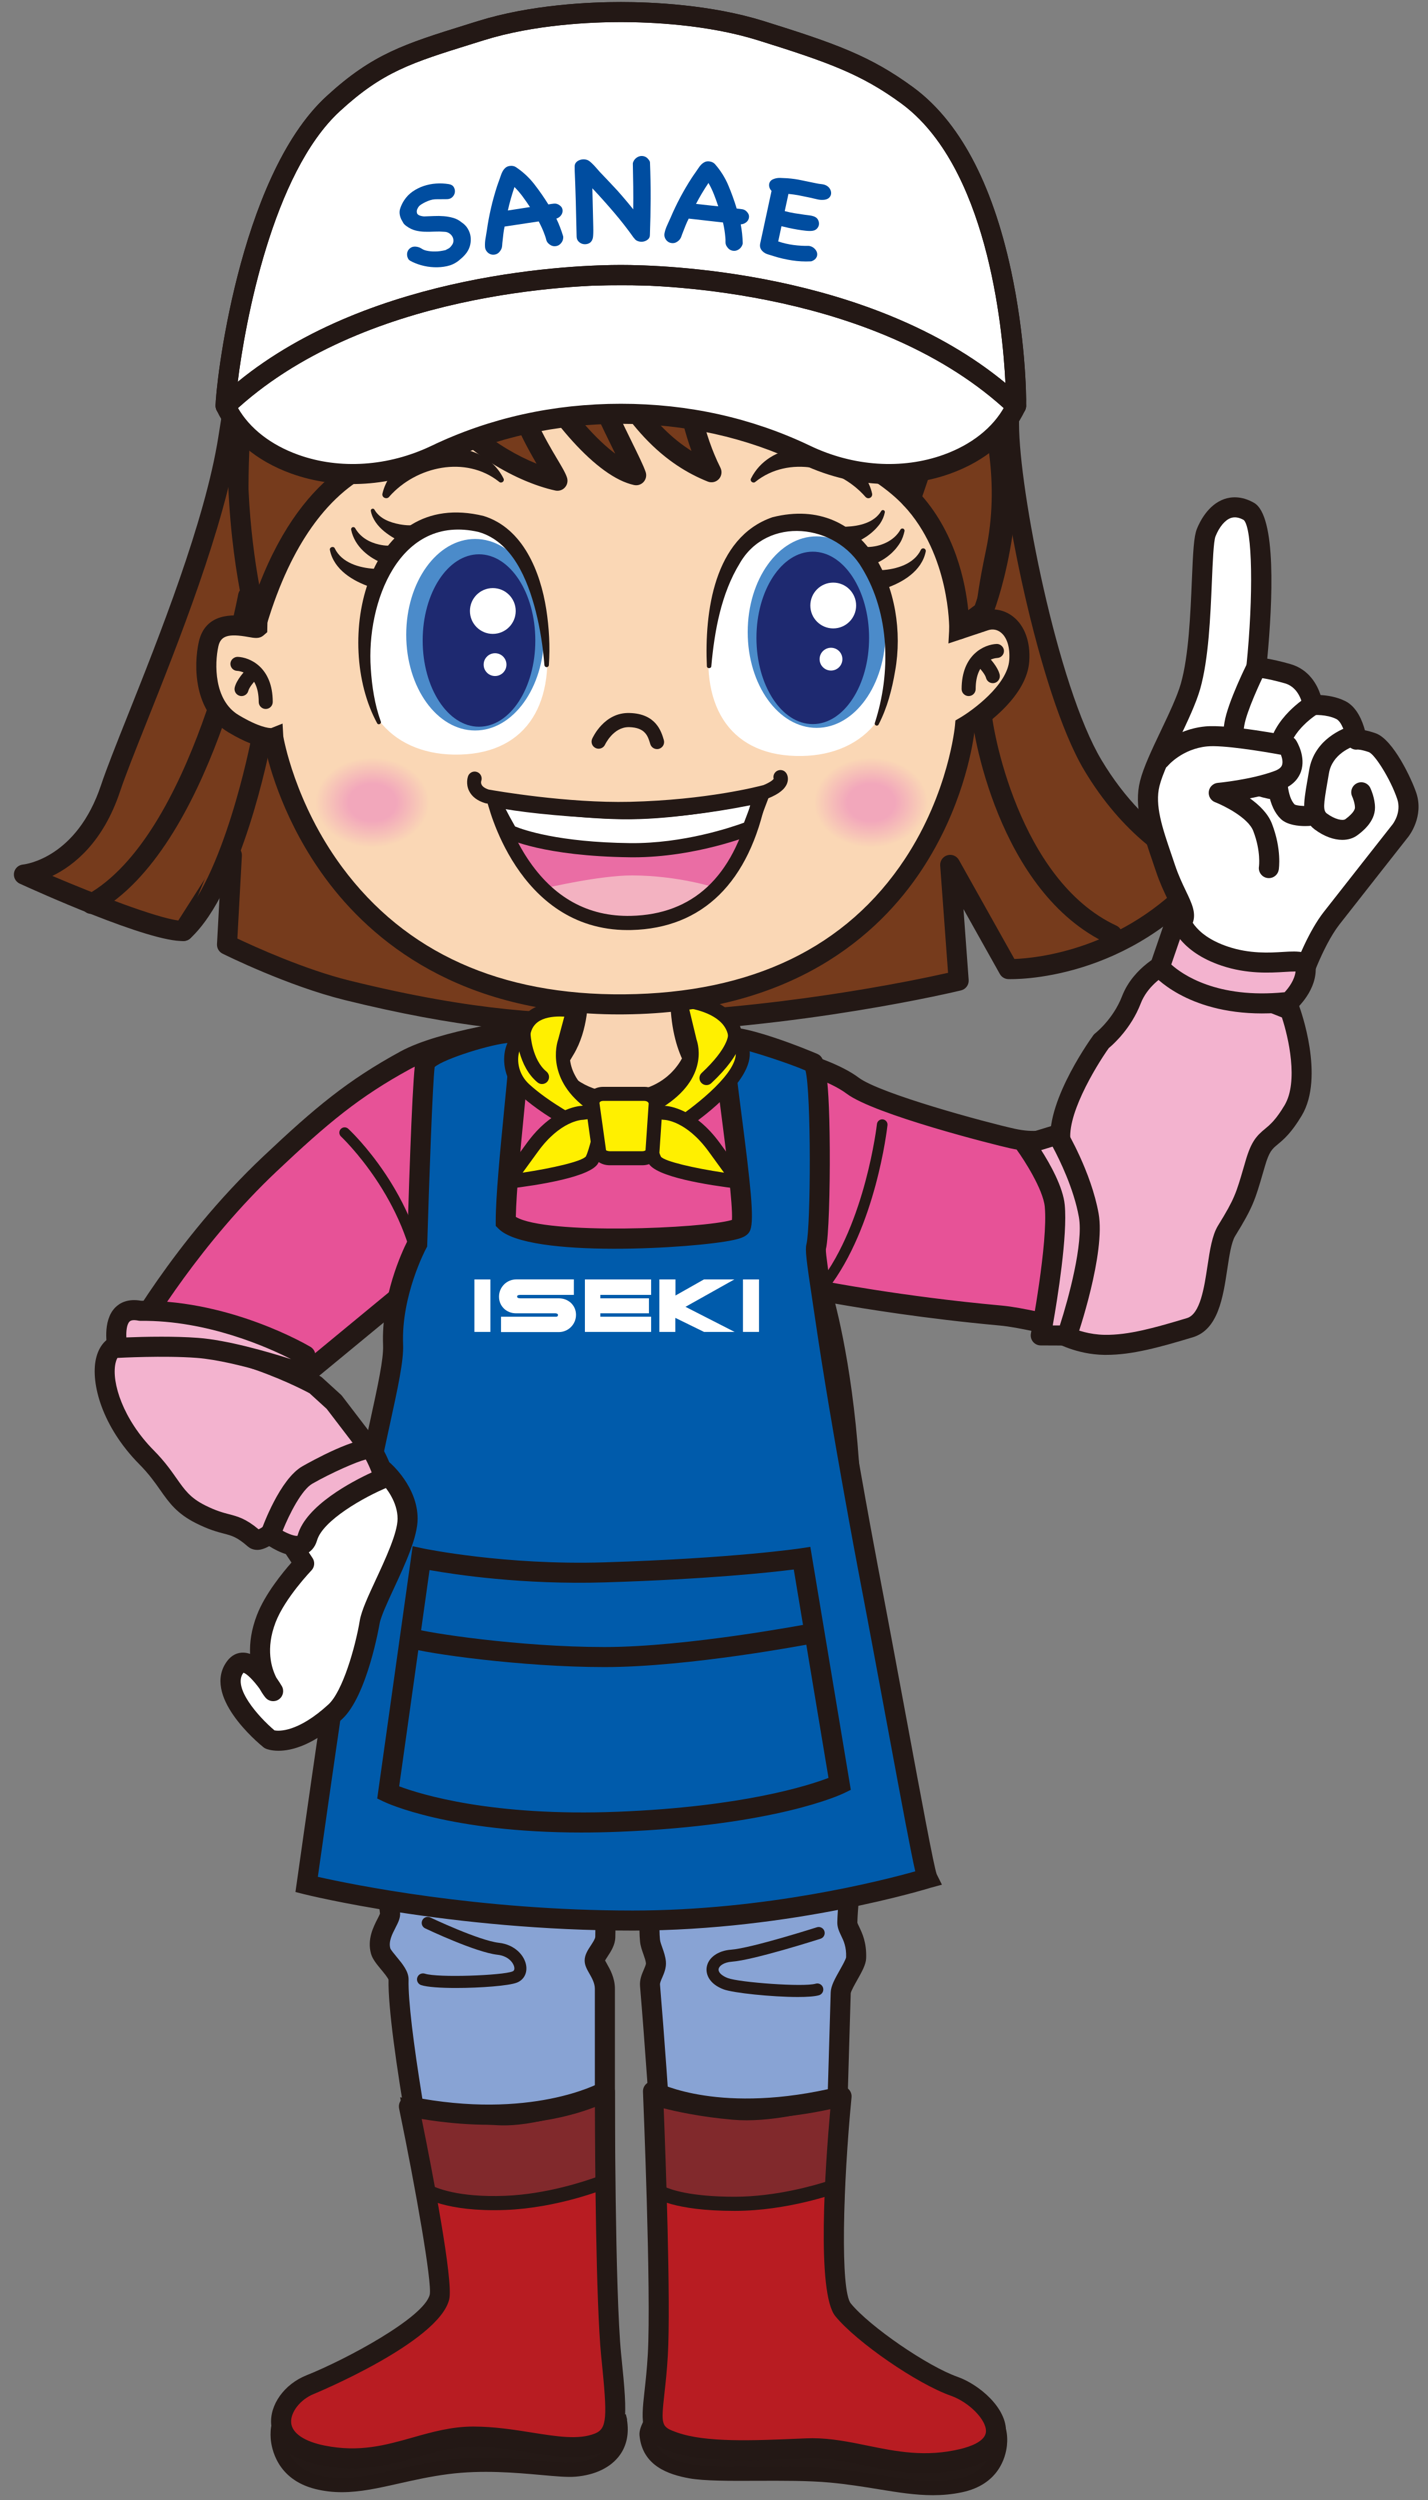<?xml version="1.0" encoding="UTF-8"?>
<svg id="_レイヤー_1" data-name="レイヤー 1" xmlns="http://www.w3.org/2000/svg" xmlns:xlink="http://www.w3.org/1999/xlink" version="1.1" viewBox="0 0 240 420">
  <rect x="0" y="0" width="240" height="420" fill="#808080" stroke="none"/>
  <defs>
    <style>
      .cls-1 {
        fill: url(#_名称未設定グラデーション_28-2);
      }

      .cls-1, .cls-2, .cls-3, .cls-4, .cls-5, .cls-6, .cls-7, .cls-8, .cls-9, .cls-10, .cls-11, .cls-12, .cls-13, .cls-14, .cls-15, .cls-16, .cls-17, .cls-18, .cls-19, .cls-20, .cls-21 {
        stroke-width: 0px;
      }

      .cls-2 {
        fill: #231815;
      }

      .cls-3 {
        fill: #241916;
      }

      .cls-4 {
        fill: #1e2970;
      }

      .cls-5 {
        fill: #fccf00;
      }

      .cls-6 {
        fill: url(#_名称未設定グラデーション_28);
      }

      .cls-7 {
        fill: #b81c22;
      }

      .cls-8 {
        fill: #4b8bca;
      }

      .cls-9 {
        fill: #f3b2c1;
      }

      .cls-10 {
        fill: #005bab;
      }

      .cls-11 {
        fill: #f9d4b3;
      }

      .cls-12 {
        fill: #81292c;
      }

      .cls-13 {
        fill: #fad7b5;
      }

      .cls-14 {
        fill: #fff000;
      }

      .cls-15 {
        fill: #ea6da4;
      }

      .cls-16 {
        fill: #004da0;
      }

      .cls-17 {
        fill: #e75297;
      }

      .cls-18 {
        fill: #763b1c;
      }

      .cls-19 {
        fill: #fff;
      }

      .cls-20 {
        fill: #88a3d4;
      }

      .cls-21 {
        fill: #f3b3cf;
      }
    </style>
    <radialGradient id="_名称未設定グラデーション_28" data-name="名称未設定グラデーション 28" cx="46.509" cy="134.83" fx="46.509" fy="134.83" r="7.541" gradientTransform="translate(3.461) scale(1.271 1)" gradientUnits="userSpaceOnUse">
      <stop offset=".414" stop-color="#f2a7bb"/>
      <stop offset="1" stop-color="#fad7b5"/>
    </radialGradient>
    <radialGradient id="_名称未設定グラデーション_28-2" data-name="名称未設定グラデーション 28" cx="112.459" fx="112.459" r="7.541" xlink:href="#_名称未設定グラデーション_28"/>
  </defs>
  <g>
    <g>
      <g>
        <path class="cls-18" d="M4.017,146.921s21.378,9.483,26.825,9.483l8.129-12.735-.82,15.035s10.658,5.314,20.186,7.667c21.052,5.2,34.218,5.798,45.704,5.554,30.43-.647,57.081-7.175,57.081-7.175l-1.427-19.45,9.817,17.507s19.45.7,33.694-16.781c0,0-10.935-3.1-19.529-17.481-7.769-13.001-14.093-46.701-14.093-57.269,0-14.891-.904-47.269-27.781-59.917-23.466-11.043-39.525-1.581-39.525-1.581,0,0-21.343-11.067-40.546,7.082-14.247,13.465-17.657,20.481-23.37,56.787-3.103,19.719-16.458,48.806-19.783,58.782-4.532,13.596-14.56,14.49-14.56,14.49,0,0,21.387,9.786,26.825,9.483"/>
        <path class="cls-2" d="M99.936,173.655c-10.401,0-23.021-.959-42.003-5.649-9.599-2.371-20.092-7.575-20.534-7.795-.602-.3-.967-.929-.931-1.6l.471-8.629-4.665,7.309c-.036.057-.075.112-.117.165,0,0-.002.001-.002.003-.044.055-.092.107-.142.155-.27.262-.628.435-1.03.468-.002,0-.003,0-.005,0-.016,0-.033.002-.049.003-5.702.316-25.354-8.601-27.607-9.631-.388-.176-.678-.481-.84-.842,0,0,0-.001,0-.002,0,0,0,0,0,0-.052-.116-.091-.238-.116-.364-.055-.277-.041-.57.053-.853.039-.117.089-.229.151-.333.149-.253.358-.455.6-.595.148-.086.311-.151.482-.189.076-.017.153-.028.231-.035.525-.058,9.044-1.184,13.098-13.344.914-2.74,2.586-6.937,4.523-11.795,5.16-12.946,12.958-32.509,15.194-46.715,5.903-37.518,9.795-44.44,23.877-57.75C78.255-1.073,97.975,6.066,102.222,7.902c3.627-1.807,18.967-8.103,40.298,1.935,28.747,13.528,28.747,48.337,28.747,61.441,0,10.938,6.413,43.952,13.855,56.404,8.104,13.563,18.443,16.696,18.547,16.726.542.158.973.578,1.141,1.117s.058,1.128-.3,1.566c-14.606,17.926-34.233,17.427-35.06,17.4-.588-.021-1.121-.347-1.409-.86l-6.113-10.903.872,11.898c.061.82-.48,1.563-1.279,1.759-.268.066-27.18,6.579-57.445,7.223-1.345.029-2.723.046-4.14.046ZM39.894,157.674c2.838,1.347,11.271,5.189,18.847,7.062,21.189,5.234,34.277,5.739,45.264,5.505,25.998-.553,49.49-5.49,55.331-6.806l-1.321-18.011c-.059-.787.438-1.509,1.194-1.736.757-.229,1.567.101,1.955.79l9.327,16.634c3.761-.144,18.31-1.55,29.892-14.38-3.842-1.756-11.641-6.424-18.152-17.32-7.698-12.881-14.332-46.888-14.332-58.133,0-19.65-2.779-47.083-26.813-58.392-22.401-10.544-37.799-1.744-37.952-1.654-.5.295-1.115.312-1.63.044-.829-.426-20.544-10.266-38.614,6.811-13.618,12.87-17.084,19.095-22.864,55.825-2.294,14.58-10.177,34.354-15.393,47.439-1.917,4.811-3.573,8.965-4.456,11.613-2.846,8.537-7.745,12.429-11.379,14.193,7.646,3.243,17.228,6.933,21.167,7.491l7.586-11.884c.411-.646,1.206-.932,1.936-.697.729.234,1.208.931,1.166,1.695l-.759,13.913Z"/>
      </g>
      <g>
        <path class="cls-18" d="M41.688,100.169s-7.571,41.326-26.347,51.685"/>
        <path class="cls-2" d="M15.342,153.539c-.594,0-1.169-.314-1.477-.871-.449-.815-.153-1.839.661-2.289,17.858-9.852,25.43-50.108,25.504-50.514.168-.916,1.051-1.52,1.96-1.353.915.167,1.521,1.045,1.354,1.96-.315,1.719-7.937,42.234-27.19,52.856-.258.142-.537.21-.812.21Z"/>
      </g>
      <g>
        <path class="cls-18" d="M164.9,118.834c0,1.942,3.885,29.782,22.013,38.199"/>
        <path class="cls-2" d="M186.912,158.719c-.237,0-.479-.05-.708-.157-18.423-8.554-22.988-36.106-22.988-39.727,0-.928.75-1.675,1.679-1.679h.006c.925,0,1.678.752,1.685,1.678.023,3.207,4.6,29.04,21.037,36.672.845.392,1.211,1.394.819,2.237-.285.614-.894.976-1.529.976Z"/>
      </g>
    </g>
    <g>
      <path class="cls-18" d="M43.828,124.661s-4.606,23.991-12.986,31.743"/>
      <path class="cls-2" d="M30.842,158.089c-.453,0-.905-.182-1.237-.541-.631-.683-.59-1.749.093-2.381,7.875-7.285,12.431-30.59,12.476-30.824.175-.914,1.057-1.51,1.972-1.336.914.176,1.512,1.058,1.336,1.972-.192,1.001-4.811,24.627-13.496,32.662-.324.3-.734.448-1.144.448Z"/>
    </g>
  </g>
  <g>
    <path class="cls-11" d="M96.997,163.997s1.026,7.181-2.052,12.31l-3.078,5.129s2.404,11.606,14.714,11.606,12.984-11.606,12.984-11.606c0,0-6.155-3.078-5.129-17.439.292-4.093-17.439,0-17.439,0Z"/>
    <path class="cls-2" d="M106.582,194.727c-13.525,0-16.336-12.819-16.363-12.949l-.134-.645,3.416-5.693c2.724-4.54,1.837-11.141,1.828-11.208l-.214-1.528,1.503-.35c4.555-1.051,15.475-3.217,18.484-.644.721.617,1.081,1.471,1.014,2.405-.92,12.878,4.151,15.787,4.203,15.812l.993.497-.064,1.108c-.007.132-.925,13.193-14.666,13.193ZM93.676,181.698c.658,2.217,3.562,9.661,12.906,9.661,8.779,0,10.757-6.686,11.188-9.145-1.936-1.643-5.795-6.421-5.034-18.047-1.473-.701-7.589-.187-13.931,1.156.142,2.555.056,7.732-2.416,11.852l-2.713,4.523Z"/>
  </g>
  <g>
    <path class="cls-3" d="M47.39,406.475c-1.154.481-1.966,8.56,5.894,10.525,6.736,1.684,12.802-1.34,21.893-2.526,9.091-1.186,17.905.718,21.472.421,4.743-.395,8.827-3.219,7.377-9.021.204.815-5.16-5.7-3.626-3.626,0,0-48.266,2.251-53.009,4.228Z"/>
    <path class="cls-2" d="M57.458,418.689c-1.472,0-2.947-.156-4.462-.535-6.491-1.623-7.381-6.901-7.5-8.48-.124-1.653.178-3.771,1.437-4.295h0c4.53-1.889,43.715-3.854,52.238-4.263.056-.068.125-.136.205-.201.91-.734,1.419-.16,2.781,1.382.681.771,2.099,2.375,2.436,2.631-.23-.176-.764-.284-1.228.021l.618.936,1.196-.299s.001.007.002.011l.224.895-.034.021c.375,2.274-.026,4.306-1.181,5.918-1.488,2.078-4.131,3.375-7.443,3.65-1.376.118-3.333-.061-5.809-.283-4.175-.376-9.893-.89-15.608-.144-3.05.397-5.716.998-8.295,1.578-3.395.764-6.477,1.457-9.578,1.458ZM48.06,407.495c-.228.545-.431,2.235.263,4.044.58,1.512,1.961,3.486,5.25,4.309,4.164,1.043,8.037.169,12.942-.936,2.508-.564,5.351-1.204,8.509-1.616,5.973-.78,11.842-.252,16.128.133,2.269.204,4.226.382,5.398.282,2.568-.214,4.648-1.185,5.708-2.665.823-1.149,1.068-2.616.73-4.365-.558-.485-1.336-1.366-2.612-2.81-.121-.138-.247-.279-.367-.415-18.968.892-47.75,2.668-51.949,4.039ZM47.849,407.572h-.002.002Z"/>
  </g>
  <g>
    <path class="cls-3" d="M167.366,407.394c1.135.523,1.991,8.472-5.936,10.145-6.794,1.434-12.718-.804-21.847-1.651-7.558-.701-18.964.141-23.567-.704-4.681-.859-7.045-2.709-7.355-6.17-.111-1.245,2.056-3.959,2.056-3.959,0,0,51.983.189,56.649,2.339Z"/>
    <path class="cls-2" d="M156.786,419.195c-2.971,0-5.924-.481-9.166-1.009-2.525-.411-5.138-.836-8.146-1.115-3.566-.331-7.976-.312-12.234-.296-4.592.021-8.932.036-11.438-.423-3.351-.614-7.858-2.032-8.324-7.232-.139-1.553,1.569-3.879,2.311-4.807l.358-.449.575.002c5.347.02,52.379.254,57.142,2.449,1.226.564,1.565,2.771,1.362,4.582-.214,1.913-1.379,6.503-7.55,7.805-1.666.352-3.28.493-4.89.493ZM130.132,414.391c3.369,0,6.702.049,9.561.313,3.091.287,5.863.738,8.309,1.136,4.96.809,8.875,1.446,13.184.536,3.284-.693,4.662-2.554,5.24-3.993.71-1.768.492-3.45.258-3.982-4.09-1.433-34.926-2.07-55.381-2.155-.798,1.086-1.458,2.278-1.456,2.672.177,1.97,1.074,4.124,6.385,5.098,2.289.42,6.522.404,11,.384.964-.004,1.935-.008,2.902-.008Z"/>
  </g>
  <path class="cls-17" d="M118.032,175.986s-2.052,9.233-13.336,9.233c-11.284,0-14.738-12.434-14.738-12.434,0,0-11.949.826-18.444,4.368-9.013,4.916-17.988,8.382-28.151,19.9-11.857,13.438-21.837,29.961-21.837,29.961-1.46,5.47,15.042,31.194,21.842,28.934,4.867-1.618,16.169-9.971,16.169-13.049,0-3.078-8.037-11.474-8.037-11.474l18.535-15.037s1.385,3.659.614,9.424c-1.808,13.525-6.265,36.243-5.711,61.738.05,2.297,18.181,9.486,37.153,9.486,14.398,0,39.568-1.429,40.315-7.905,1.182-10.242,3.043-20.154,1.63-28.985-4.01-25.073-5.682-43.466-5.682-43.466,14.714,2.006,21.144,2.167,27.314,3.183,11.144,1.834,21.825,3.73,29.203-7.864,4.926-7.741,18.393-29.094,18.393-29.094,0,0,4.373-6.305,1.338-12.039-6.019-11.37-18.727-3.344-18.727-3.344l-15.844,21.948s-4.944,1.795-9.047,1.795-18.827-3.276-22.93-6.354c-4.103-3.078-18.737-8.925-30.022-8.925Z"/>
  <g>
    <path class="cls-20" d="M64.842,250.72s-3.233,34.255-1.125,54.281c.529,5.027.851,8.376,1.844,16.469.13,1.058-2.371,3.557-1.581,6.324.36,1.26,3.038,3.427,3.005,4.763-.239,9.862,6.876,45.434,7.666,49.386,0,0,7.51,1.186,16.469,1.054,10.591-.156,10.54-1.054,10.54-1.054v-47.825c0-2.268-1.713-3.844-1.713-4.743,0-.998,1.739-2.443,1.783-3.947.236-8.025-1.712-21.481-1.712-21.481,0,0,10.041,2.632,11.622,6.189.682,1.533-3.091,8.644-2.396,15.861.11,1.148.884,2.445.994,3.673.116,1.299-1.105,2.508-.99,3.877,1.699,20.283,3.191,47.094,3.191,47.094,0,0,6.203,3.394,14.668,2.652,8.465-.741,12.756-2.692,12.756-2.692,0,0,.824-24.125,1.432-45.827.037-1.331,2.541-4.537,2.589-5.837.132-3.555-1.514-4.695-1.477-5.987.24-8.334,2.96-16.951,2.96-21.154,0-17.786-2.661-50.284-2.661-50.284,0,0-45.19,6.587-77.864-.79Z"/>
    <path class="cls-2" d="M124.665,385.084c-7.518,0-12.79-2.832-13.034-2.966-.511-.279-.841-.803-.874-1.384-.015-.269-1.51-27.021-3.188-47.048-.093-1.114.312-2.047.638-2.797.174-.401.372-.855.353-1.07-.037-.415-.224-.94-.421-1.496-.245-.688-.498-1.398-.571-2.166-.455-4.723.872-9.389,1.75-12.477.315-1.11.704-2.477.723-2.985-.831-1.506-4.64-3.248-8.002-4.381.556,4.348,1.554,13.155,1.377,19.163-.039,1.298-.741,2.364-1.305,3.222-.131.199-.312.474-.417.666.079.153.194.356.288.52.543.953,1.365,2.394,1.365,4.232v47.825c0,.426-.191.888-.48,1.199-.514.552-1.29,1.386-11.719,1.539-9.002.129-16.443-1.024-16.756-1.074-.697-.11-1.251-.643-1.389-1.334-1.858-9.294-7.889-40.256-7.701-49.675-.128-.365-.819-1.2-1.238-1.705-.744-.898-1.447-1.747-1.701-2.637-.692-2.423.392-4.536,1.109-5.934.14-.273.325-.633.398-.826-.826-6.741-1.182-10.15-1.593-14.092l-.233-2.227c-2.101-19.963,1.091-54.272,1.124-54.616.045-.482.296-.922.688-1.206.393-.284.888-.384,1.36-.279,31.998,7.228,76.801.833,77.25.768.462-.065.929.06,1.292.349.364.29.592.717.63,1.181.027.326,2.667,32.771,2.667,50.422,0,1.989-.531,4.738-1.146,7.922-.788,4.082-1.682,8.708-1.813,13.28.013.107.19.477.319.746.5,1.041,1.255,2.616,1.157,5.256-.039,1.052-.714,2.249-1.495,3.637-.388.689-1.038,1.843-1.097,2.225-.599,21.418-1.421,45.557-1.429,45.798-.021.64-.404,1.211-.986,1.476-.187.085-4.653,2.079-13.307,2.837-.889.078-1.754.113-2.59.113ZM99.979,381.841c-.004.064-.004.13,0,.198v-.198ZM114.065,379.548c1.871.815,6.774,2.598,12.896,2.067,5.819-.511,9.605-1.615,11.258-2.188.168-4.999.865-25.882,1.394-44.7.03-1.089.723-2.319,1.525-3.744.376-.668,1.006-1.785,1.067-2.153.063-1.763-.412-2.755-.832-3.629-.332-.692-.675-1.408-.648-2.301.139-4.845,1.101-9.822,1.873-13.821.582-3.014,1.085-5.616,1.085-7.283,0-15.147-1.967-41.364-2.516-48.38-8.553,1.088-46.101,5.294-74.814-.646-.63,7.444-2.745,35.103-.961,52.055l.233,2.23c.413,3.96.77,7.38,1.608,14.209.109.89-.296,1.681-.766,2.596-.56,1.091-1.194,2.327-.867,3.471.095.252.673.951,1.056,1.413,1.006,1.215,2.047,2.471,2.014,3.854-.169,6.983,3.668,29.066,7.4,47.843,2.418.314,8.343.973,15.025.872,5.386-.079,7.821-.352,8.883-.54l-.003-46.654c0-.945-.49-1.806-.922-2.563-.407-.713-.791-1.386-.791-2.18,0-.958.525-1.756,1.033-2.528.313-.475.741-1.125.751-1.468.229-7.784-1.676-21.058-1.695-21.19-.081-.559.124-1.121.545-1.497.421-.377,1.003-.518,1.549-.374,1.808.474,10.917,3.045,12.734,7.135.513,1.155.085,2.659-.623,5.151-.857,3.014-2.03,7.143-1.637,11.232.034.354.208.842.392,1.359.247.695.527,1.483.603,2.324.096,1.071-.3,1.982-.619,2.715-.193.444-.393.903-.371,1.172,1.498,17.875,2.85,41.082,3.138,46.143ZM65.311,332.634h0ZM101.614,329.531h0ZM63.889,321.674h.01-.01ZM110.039,310.608h0Z"/>
  </g>
  <path class="cls-7" d="M68.723,353.879s5.929,28.721,5.138,32.015c-1.23,5.124-16.469,12.618-21.739,14.726-5.27,2.108-8.432,9.78,2.108,11.888,10.54,2.108,16.864-3.162,25.296-3.162s15.81,3.162,21.08,1.054c3.542-1.417,3.093-4.907,2.108-14.756-1.054-10.54-1.054-44.268-1.054-44.268,0,0-11.857,6.719-32.937,2.503Z"/>
  <path class="cls-7" d="M141.442,352.181s-3.082,31.791.255,35.87c3.337,4.079,13.312,10.958,18.666,12.842,5.354,1.884,11.945,9.613,1.503,12.163-10.442,2.55-17.879-2.089-26.304-1.734-8.424.355-16.922.825-22.276-1.059-5.354-1.884-3.337-4.079-2.728-14.654.609-10.575-.812-44.273-.812-44.273,0,0,10.813,5.946,31.696.845Z"/>
  <path class="cls-2" d="M76.65,333.981c-2.558,0-4.85-.145-5.875-.486-.53-.177-.816-.749-.64-1.278.177-.529.75-.813,1.278-.64,2.151.715,13.018.307,14.72-.375.103-.041.375-.15.306-.66-.097-.718-.946-1.933-2.81-2.14-3.684-.409-11.835-4.275-12.18-4.44-.504-.239-.718-.843-.478-1.347.24-.504.844-.719,1.347-.478.082.038,8.188,3.884,11.534,4.255,2.709.302,4.359,2.179,4.589,3.878.174,1.278-.423,2.354-1.559,2.809-1.32.528-6.12.902-10.234.902Z"/>
  <path class="cls-2" d="M134.092,335.495c-4.377,0-10.873-.68-12.477-1.281-2.362-.886-3.02-2.485-2.847-3.688.232-1.617,1.877-2.814,4.093-2.978,3.41-.252,14.314-3.729,14.425-3.764.534-.169,1.1.123,1.271.655.17.531-.123,1.101-.655,1.271-.457.146-11.244,3.584-14.892,3.854-1.368.102-2.163.705-2.24,1.249-.077.532.534,1.125,1.556,1.508,1.925.723,12.714,1.538,14.75.941.536-.162,1.098.15,1.254.686.157.536-.15,1.098-.686,1.254-.705.207-1.994.293-3.552.293Z"/>
  <g>
    <path class="cls-12" d="M68.723,353.879l2.371,13.834s3.557,2.767,13.834,2.371c8.689-.334,16.6-3.557,16.6-3.557l.132-15.151s-10.013,4.875-17.918,4.479c-7.905-.395-15.019-1.976-15.019-1.976Z"/>
    <path class="cls-2" d="M82.984,371.311c-9.087,0-12.471-2.545-12.62-2.66l-.364-.283-2.748-16.032,1.729.384c.07.016,7.115,1.564,14.82,1.948,7.496.381,17.241-4.313,17.339-4.36l1.725-.839-.155,17.86-.733.299c-.331.135-8.206,3.307-17.003,3.645-.691.026-1.354.039-1.989.039ZM72.175,366.985c1.092.594,4.841,2.218,12.708,1.912,6.887-.265,13.338-2.416,15.464-3.192l.109-12.484c-3.269,1.395-10.563,4.12-16.773,3.822-5.681-.284-10.896-1.158-13.495-1.653l1.987,11.596Z"/>
  </g>
  <g>
    <path class="cls-12" d="M110.109,352.569l.311,15.454s2.834,2.232,13.118,2.217c8.695-.013,16.721-2.941,16.721-2.941l.692-15.136s-9.807,3.455-17.692,2.767c-7.885-.687-13.149-2.362-13.149-2.362Z"/>
    <path class="cls-2" d="M123.436,371.429c-10.314,0-13.43-2.218-13.752-2.472l-.442-.348-.355-17.676,1.582.502c.052.017,5.25,1.645,12.894,2.312,7.539.653,17.097-2.672,17.193-2.705l1.662-.586-.808,17.688-.744.271c-.336.123-8.323,3.001-17.126,3.014h-.104ZM111.594,367.327c1.101.522,4.438,1.725,11.844,1.725h.098c6.88-.01,13.417-1.922,15.572-2.619l.576-12.613c-3.185.964-10.355,2.837-16.529,2.295-5.474-.477-9.677-1.413-11.826-1.97l.265,13.183Z"/>
  </g>
  <path class="cls-2" d="M59.205,414.695c-1.655,0-3.411-.157-5.305-.535-6.819-1.364-8.139-4.848-8.318-6.804-.305-3.316,2.183-6.808,5.915-8.301,6.746-2.697,19.809-9.729,20.727-13.555.408-1.983-2.298-17.464-5.15-31.28-.114-.554.057-1.128.455-1.528.398-.401.969-.572,1.525-.465,20.121,4.026,31.666-2.256,31.78-2.319.522-.292,1.163-.284,1.677.016.516.303.834.854.834,1.452,0,.337.012,33.765,1.046,44.101l.076.762c.956,9.527,1.392,13.876-3.235,15.727-3.578,1.43-7.844.752-12.36.033-2.99-.476-6.081-.968-9.346-.968-3.193,0-6.111.825-9.201,1.698-3.437.972-6.958,1.967-11.121,1.967ZM70.874,355.987c1.751,8.639,5.36,27.24,4.626,30.301-1.728,7.196-22.542,15.812-22.751,15.896-2.265.905-3.975,3.088-3.811,4.864.159,1.736,2.209,3.124,5.624,3.807,5.861,1.174,10.225-.062,14.849-1.369,3.175-.897,6.458-1.825,10.117-1.825,3.531,0,6.901.536,9.875,1.01,4.22.672,7.864,1.252,10.58.165,2.09-.836,2.085-2.769,1.134-12.262l-.077-.762c-.891-8.906-1.035-33.667-1.058-41.832-4.384,1.708-14.368,4.465-29.106,2.007Z"/>
  <path class="cls-2" d="M155.453,415.504c-3.783,0-7.196-.698-10.344-1.342-3.247-.663-6.307-1.284-9.476-1.157l-1.215.052c-8.377.357-16.288.695-21.691-1.205-5.323-1.872-4.998-4.8-4.408-10.114.184-1.654.412-3.713.557-6.225.597-10.371-.8-43.77-.814-44.105-.025-.608.278-1.183.795-1.503s1.167-.337,1.7-.045c.098.053,10.604,5.541,30.484.686.527-.128,1.091.007,1.503.363.412.357.626.893.573,1.436-1.449,14.957-1.907,32.454-.118,34.642,3.164,3.866,12.878,10.544,17.922,12.318,3.55,1.249,8.357,5.2,8.151,9.367-.101,2.013-1.362,4.691-6.809,6.021-2.401.586-4.666.812-6.812.812ZM136.487,409.618c3.214,0,6.302.631,9.297,1.243,4.81.983,9.781,2,15.683.558,1.549-.378,4.16-1.26,4.242-2.915.097-1.956-2.828-4.939-5.905-6.022-5.673-1.996-15.832-8.99-19.41-13.363-3.204-3.916-1.692-25.31-.845-34.774-14.356,3.079-23.761,1.013-28.013-.446.322,8.188,1.219,32.884.705,41.809-.149,2.601-.384,4.709-.572,6.403-.603,5.424-.542,5.607,2.177,6.564,4.79,1.685,12.741,1.345,20.429,1.017l1.216-.051c.334-.015.666-.021.996-.021Z"/>
  <path class="cls-2" d="M70.961,216.83c-.451,0-.837-.341-.886-.798-1.526-14.498-12.647-24.992-12.759-25.096-.36-.335-.381-.899-.046-1.259.335-.361.899-.381,1.259-.047.478.443,11.722,11.037,13.319,26.215.051.49-.304.929-.793.98-.032.003-.063.005-.094.005Z"/>
  <path class="cls-2" d="M101.234,298.72c-11.356,0-21.264-2.477-26.159-3.953-5.75-1.734-12.618-4.389-12.678-7.182-.458-21.033,2.428-40.347,4.535-54.448.453-3.031.865-5.787,1.19-8.223.321-2.4.408-4.479.403-6.055l-15.804,13.033c1.695,3.662,5.723,12.667,5.723,15.554,0,3.053-2.84,3.562-4.914,3.935-1.658.298-3.536.636-5.128,1.829-1.591,1.193-3.404,1.598-5.39,1.203-7.991-1.588-16.943-16.696-21.246-23.958-.758-1.279-1.542-2.603-1.762-2.869-.519-.529-.595-1.297-.24-1.947.379-.694,9.443-17.156,24.384-31.267,8.828-8.337,14.267-12.875,23.162-17.728,6.698-3.653,20.868-5.457,21.468-5.531.816-.102,1.6.409,1.828,1.207.132.455,3.377,11.214,13.231,11.214,9.732,0,11.618-7.598,11.693-7.922.178-.762.86-1.311,1.643-1.311,11.791,0,22.782,3.473,27.138,6.74,3.617,2.713,21.306,7.499,26.179,8.579,3.262.722,5.727.409,7.33-.932,2.456-2.053,2.328-6.005,2.327-6.045-.017-.401.111-.801.36-1.117l18.728-23.743c.525-.667,1.47-.838,2.195-.397,4.812,2.917,11.074,5.846,12.828,5.477,1.729-.363,2.735.465,3.179.991,3.112,3.69-2.161,18.308-4.572,24.421-.023.058-.049.115-.078.169-.448.848-11.038,20.845-15.944,28.554-6.41,10.073-15.688,8.175-23.141,6.655-2.033-.416-3.953-.808-5.741-.971-12.396-1.127-22.874-2.839-27.586-3.673,1.444,5.677,4.497,20.155,4.489,41.137-.003,9.951-.556,19.768-1.641,29.177-.943,8.176-26.712,9.396-41.989,9.396ZM65.757,287.141c2.014,1.93,17.638,8.209,35.477,8.209,24.618,0,38.283-3.305,38.642-6.414,1.071-9.281,1.616-18.969,1.619-28.792.01-26.332-5.017-42.61-5.067-42.771-.179-.567-.045-1.188.352-1.631.397-.442.994-.644,1.582-.528.13.025,13.263,2.601,29.904,4.113,1.975.18,3.984.59,6.111,1.024,7.434,1.521,14.457,2.953,19.624-5.162,4.677-7.35,15.002-26.801,15.764-28.238,3.701-9.407,6.053-18.905,5.176-20.79-3.33.694-10.471-3.103-13.974-5.134l-17.456,22.131c-.056,1.579-.505,5.567-3.507,8.095-2.447,2.062-5.896,2.621-10.242,1.656-2.696-.597-22.793-5.664-27.472-9.172-3.823-2.868-13.668-5.832-23.9-6.053-.4,1.028-1.125,2.518-2.358,3.997-1.985,2.382-5.712,5.222-12.194,5.222-5.169,0-9.668-2.386-13.01-6.899-1.508-2.036-2.453-4.066-2.967-5.362-3.664.537-13.922,2.226-18.936,4.96-8.567,4.673-13.854,9.089-22.462,17.219-12.596,11.896-21.118,25.898-23.229,29.535.334.532.783,1.286,1.433,2.383,3.416,5.764,12.488,21.076,19.004,22.371,1.037.204,1.897.016,2.711-.595,2.231-1.673,4.729-2.122,6.554-2.449.74-.133,1.845-.331,2.14-.546-.001-.013,0-.039,0-.073,0-1.861-3.482-10.069-5.955-15.303-.33-.697-.144-1.529.451-2.02l19.395-15.994c.471-.389,1.118-.492,1.688-.269.57.225.973.739,1.054,1.346.022.17.546,4.233-.245,10.154-.328,2.45-.742,5.223-1.198,8.272-2.077,13.9-4.916,32.903-4.507,53.508Z"/>
  <path class="cls-2" d="M138.511,216.8c-.189,0-.381-.061-.543-.185-.39-.301-.463-.86-.163-1.251,7.658-9.954,9.562-26.359,9.58-26.523.055-.489.502-.844.984-.787.489.054.842.495.787.984-.076.692-1.973,17.06-9.938,27.415-.176.228-.44.348-.708.348Z"/>
  <g>
    <g>
      <path class="cls-10" d="M71.473,178.558c.732-1.904,13.859-6.082,15.802-4.789.734.488-2.293,23.383-2.276,31.484,4.743,4.743,38.912,2.483,39.525.79,1.121-3.095-3.756-30.972-2.772-31.795s12.526,3.15,14.844,4.31c1.581.79,1.359,27.737.569,30.899-.222.888.621,5.882,1.582,12.417,2.461,16.74,6.693,39.261,7.12,41.495,4.743,24.769,9.306,50.759,10.013,52.173,0,0-22.661,7.114-49.538,7.114-30.829,0-54.808-6.06-54.808-6.06,0,0,7.378-52.436,9.749-65.084,2.371-12.648,4.942-21.531,4.78-25.559-.357-8.828,4.057-16.981,4.057-16.981,0,0,.861-29.136,1.351-30.413Z"/>
      <path class="cls-2" d="M106.343,324.34c-30.684,0-54.979-6.051-55.22-6.112l-1.466-.37.211-1.497c.074-.525,7.41-52.62,9.762-65.16.902-4.812,1.82-9.021,2.63-12.735,1.237-5.675,2.215-10.158,2.123-12.444-.333-8.217,3.187-15.738,4.068-17.484.396-13.347.965-29.319,1.452-30.583.204-.532.827-2.149,8.131-4.476,3.654-1.164,8.386-2.303,10.177-1.11,1.137.756,1.205.801-.11,14.286-.625,6.406-1.327,13.612-1.407,17.787,5.116,3.055,31.486,1.964,36.322.506.163-2.568-.965-11.326-1.731-17.283-1.712-13.292-1.654-13.833-.61-14.707,2.389-1.996,16.545,4.027,16.679,4.095.991.495,2.015,1.007,2.104,16.057.04,6.692-.176,14.839-.654,16.757-.057.64.506,4.372,1.049,7.981.179,1.183.369,2.45.565,3.782,2.258,15.359,6.181,36.581,7.107,41.424,1.741,9.091,3.456,18.334,4.968,26.489,2.299,12.391,4.469,24.094,4.93,25.316l.884,1.769-1.918.521c-.229.071-23.218,7.192-50.042,7.192ZM53.418,315.307c5.652,1.277,26.955,5.664,52.924,5.664,22.337,0,41.956-5.031,47.484-6.586-.714-3.09-2.033-10.125-4.649-24.229-1.512-8.15-3.225-17.388-4.964-26.471-.044-.229-4.52-23.794-7.133-41.566-.195-1.328-.385-2.592-.562-3.771-.993-6.593-1.22-8.367-.987-9.299.748-2.993.815-25.471-.154-29.202-2.519-1.115-9.211-3.34-12.05-3.898.141,2.309.771,7.199,1.297,11.285,1.516,11.776,2.156,17.528,1.484,19.384-.391,1.077-1.581,1.425-2.768,1.689-6.44,1.433-34.523,3.146-39.532-1.862l-.492-.492v-.696c-.011-4.167.754-12.011,1.429-18.931.418-4.285.881-9.041.955-11.133-2.936.13-11.051,2.675-12.648,4.066-.345,2.642-.941,19.401-1.247,29.761l-.012.398-.19.353c-.042.078-4.189,7.874-3.856,16.112.11,2.719-.858,7.156-2.197,13.299-.805,3.691-1.717,7.874-2.61,12.639-2.111,11.256-8.289,54.766-9.522,63.485ZM135.272,179.528h0s0,0,0,0ZM72.921,179.387s0,0,0,0h0Z"/>
    </g>
    <g>
      <path class="cls-10" d="M70.771,261.787s13.702,2.898,30.829,2.371c22.148-.681,33.201-2.371,33.201-2.371l6.324,37.944s-10.803,5.27-37.153,6.324-38.734-4.89-38.734-4.89l5.533-39.378Z"/>
      <path class="cls-2" d="M97.762,307.865c-22.179,0-32.775-4.952-33.253-5.182l-1.111-.533,5.956-42.384,1.765.372c.136.029,13.723,2.852,30.43,2.336,21.762-.67,32.888-2.336,32.998-2.353l1.643-.251,6.804,40.822-1.13.551c-.454.222-11.425,5.438-37.824,6.494-2.187.087-4.279.127-6.277.127ZM67.088,300.102c3.561,1.34,15.636,5.114,36.816,4.269,20.914-.836,31.955-4.39,35.339-5.683l-5.835-35.012c-3.835.486-14.329,1.629-31.756,2.165-13.753.424-25.196-1.308-29.459-2.068l-5.104,36.329Z"/>
    </g>
  </g>
  <path class="cls-2" d="M101.6,280.072c-13.949,0-30.131-2.312-32.943-3.248l1.064-3.197c1.977.659,17.477,3.076,31.878,3.076,13.901,0,34.259-3.884,34.463-3.923l.637,3.309c-.846.163-20.874,3.983-35.1,3.983Z"/>
  <g>
    <rect class="cls-19" x="79.731" y="214.947" width="2.687" height="8.814"/>
    <path class="cls-19" d="M93.333,220.634s.446,0,.446.278c0,.363-.403.298-.403.298h-9.17v2.582h9.703c1.601,0,2.899-1.299,2.899-2.901s-1.277-2.772-2.879-2.772h-6.311c-.341,0-.705,0-.705-.299,0-.278.344-.278.686-.278h8.847v-2.602h-9.679c-1.604,0-2.901,1.298-2.901,2.901s1.257,2.794,2.857,2.794h6.611Z"/>
    <rect class="cls-19" x="124.866" y="214.947" width="2.697" height="8.814"/>
    <polygon class="cls-19" points="98.303 214.947 109.43 214.947 109.43 217.542 100.901 217.542 100.901 218.118 109.067 218.118 109.067 220.634 100.901 220.634 100.901 221.209 109.43 221.209 109.43 223.761 98.303 223.761 98.303 214.947"/>
    <polygon class="cls-19" points="110.816 214.947 113.524 214.947 113.524 217.648 118.301 214.947 123.414 214.947 115.207 219.547 123.46 223.761 118.32 223.761 113.501 221.401 113.501 223.761 110.816 223.761 110.816 214.947"/>
  </g>
  <g>
    <path class="cls-14" d="M94.945,174.96s-2.304,5.669,4.642,10.546c4.211,2.956,1.485,6.423,1.485,6.423l-4.022-2.903s-5.243-2.666-8.872-5.971c-3.609-3.287-2.325-8.425-.281-8.87.533-6.043,8.433-4.39,8.433-4.39l-1.385,5.164Z"/>
    <path class="cls-2" d="M101.3,193.548l-4.868-3.514c-.718-.372-5.552-2.924-9.047-6.107-2.676-2.438-2.977-5.722-2.42-7.794.344-1.279,1.011-2.258,1.855-2.768.278-1.502.999-2.693,2.15-3.547,2.877-2.135,7.411-1.217,7.602-1.178l1.221.255-1.752,6.501c-.09.234-1.79,4.92,4.226,9.143,1.63,1.145,2.573,2.514,2.802,4.07.33,2.24-1.01,3.975-1.067,4.047l-.7.89ZM94.084,170.769c-1.244,0-2.716.205-3.713.947-.771.575-1.196,1.416-1.298,2.573l-.077.864-.848.185c-.233.051-.667.521-.906,1.407-.384,1.432-.162,3.715,1.73,5.438,3.465,3.155,8.562,5.766,8.612,5.792l.155.095,2.898,2.091c.103-.356.162-.78.092-1.228-.138-.882-.75-1.71-1.821-2.462-7.106-4.989-5.383-11.003-5.094-11.854l1.025-3.823c-.238-.015-.493-.024-.758-.024Z"/>
  </g>
  <g>
    <path class="cls-14" d="M115.926,174.96s2.537,5.669-5.99,10.546c-4.466,2.554-1.485,6.423-1.485,6.423l5.27-2.635s15.499-9.954,9.9-14.753c-.255-6.031-9.373-6.56-9.373-6.56l1.679,6.979Z"/>
    <path class="cls-2" d="M108.109,193.419l-.593-.77c-.066-.085-1.601-2.112-1.128-4.474.299-1.497,1.296-2.74,2.962-3.692,7.417-4.242,5.576-8.858,5.494-9.052l-.065-.195-2.05-8.523,1.586.092c.406.023,9.723.641,10.445,7.194.905.939,1.335,2.1,1.246,3.386-.38,5.513-10.497,12.163-11.649,12.903l-.11.062-6.139,3.07ZM117.058,174.621c.356.996,2.05,6.999-6.536,11.909-1.042.597-1.654,1.301-1.818,2.095-.131.637.028,1.268.226,1.748l4.207-2.104c2.893-1.869,10.268-7.392,10.519-11.047.049-.707-.206-1.274-.802-1.784l-.389-.334-.021-.512c-.148-3.517-4.283-4.78-6.646-5.216l1.262,5.246Z"/>
  </g>
  <g>
    <path class="cls-14" d="M97.911,186.953s-4.216,0-8.432,5.797l-4.216,5.797s13.175-1.581,14.229-3.689,2.108-8.432,2.108-8.432l-3.689.527Z"/>
    <path class="cls-2" d="M85.263,199.726c-.415,0-.803-.219-1.017-.583-.237-.404-.212-.911.063-1.29l4.216-5.797c4.2-5.776,8.535-6.243,9.28-6.28l3.628-.518c.371-.053.748.075,1.01.343.263.269.382.647.32,1.018-.111.665-1.115,6.562-2.217,8.766-1.164,2.328-9.987,3.714-15.143,4.333-.047.005-.094.008-.141.008ZM97.922,188.132c-.179.005-3.75.168-7.49,5.311l-2.592,3.565c5.008-.751,9.939-1.888,10.625-2.725.593-1.194,1.273-4.309,1.684-6.459l-2.072.296c-.051.007-.103.011-.155.012Z"/>
  </g>
  <g>
    <path class="cls-14" d="M111.613,186.953s4.216,0,8.432,5.797l4.216,5.797s-13.175-1.581-14.229-3.689c-1.054-2.108-2.108-8.432-2.108-8.432l3.689.527Z"/>
    <path class="cls-2" d="M124.261,199.726c-.046,0-.094-.003-.141-.008-5.156-.619-13.979-2.004-15.144-4.333-1.101-2.204-2.105-8.101-2.216-8.766-.062-.371.057-.749.32-1.018.262-.269.637-.397,1.01-.343l3.628.518c.746.037,5.079.504,9.28,6.279l4.217,5.798c.275.379.3.886.062,1.29-.213.364-.602.583-1.017.583ZM109.375,187.825c.413,2.152,1.097,5.276,1.712,6.506.662.797,5.59,1.928,10.598,2.678l-2.593-3.566c-3.757-5.165-7.341-5.308-7.492-5.311-.046,0-.107-.005-.153-.012l-2.072-.296Z"/>
  </g>
  <g>
    <path class="cls-14" d="M107.971,194.585h-5.509c-.884,0-1.68-.518-1.771-1.168l-1.104-7.911c-.131-.941.667-1.737,1.779-1.737h6.925c1.112,0,1.967.796,1.904,1.737l-.537,7.911c-.044.65-.803,1.168-1.687,1.168Z"/>
    <path class="cls-2" d="M107.971,195.764h-5.509c-1.501,0-2.765-.939-2.939-2.184l-1.104-7.911c-.105-.755.114-1.49.618-2.069.558-.642,1.407-1.01,2.329-1.01h6.925c.909,0,1.765.358,2.349.984.522.558.781,1.273.731,2.012l-.537,7.911c-.085,1.271-1.344,2.267-2.864,2.267ZM101.86,193.254c.029,0,.267.152.602.152h5.509c.267,0,.447-.094.517-.151l.532-7.828c.005-.083-.029-.164-.102-.242-.138-.147-.372-.235-.626-.235h-6.925c-.236,0-.441.075-.55.199-.068.078-.068.146-.062.195l1.104,7.911h.001Z"/>
  </g>
  <g>
    <path class="cls-10" d="M87.986,173.742s.178,4.799,3.11,7.198"/>
    <path class="cls-2" d="M91.096,182.119c-.263,0-.527-.087-.746-.267-3.307-2.705-3.534-7.85-3.542-8.067-.024-.65.484-1.198,1.135-1.222.629-.019,1.197.483,1.222,1.134.004.097.219,4.318,2.679,6.33.504.412.579,1.155.166,1.659-.233.285-.572.433-.913.433Z"/>
  </g>
  <g>
    <path class="cls-5" d="M123.532,173.653s.533,2.488-4.799,7.465"/>
    <path class="cls-2" d="M118.734,182.297c-.316,0-.63-.126-.862-.375-.445-.476-.419-1.222.057-1.667,4.565-4.261,4.439-6.407,4.438-6.428-.136-.637.275-1.228.913-1.364.64-.134,1.27.306,1.406.942.112.524.393,3.403-5.147,8.574-.228.212-.516.317-.804.317Z"/>
  </g>
  <g>
    <path class="cls-13" d="M48.349,59.612c-2.882,6.244-4.628,20.326-5.108,45.781-.013.679-7.001-2.522-8.189,2.824-.847,3.812-.631,10.47,4.172,13.352,4.803,2.882,6.724,2.401,6.724,2.401,0,0,7.244,45.267,58.999,44.762,53.211-.519,57.23-46.683,57.23-46.683,0,0,8.703-5.078,9.125-11.047.376-5.316-2.882-7.685-5.763-6.724-2.882.961-4.323,1.441-4.323,1.441,0,0,1.921-34.1-5.283-48.029-5.427-10.493-14.409-27.376-50.43-26.896-36.021.48-50.202,13.755-57.154,28.817Z"/>
    <path class="cls-2" d="M104.102,170.421c-26.902,0-41.714-12.408-49.42-22.882-6.835-9.289-9.373-18.527-10.128-21.939-1.305-.209-3.315-.857-6.197-2.586-5.793-3.476-5.837-11.166-4.95-15.162,1.096-4.934,5.82-4.645,8.186-4.282.516-23.852,2.182-38.067,5.227-44.664h0c9.192-19.917,27.832-29.385,58.661-29.796,37.304-.505,46.474,17.22,51.949,27.807,6.27,12.121,5.873,38.234,5.577,46.43l2-.667c1.813-.605,3.726-.278,5.241.897,1.97,1.528,2.966,4.277,2.735,7.544-.407,5.737-6.982,10.472-9.227,11.928-.391,2.947-2.145,12.932-8.835,23.074-7.211,10.931-21.731,24.018-49.958,24.293-.288.003-.575.004-.861.004ZM47.49,121.558l.121,2.145c.018.11,1.879,11.153,9.869,21.953,10.652,14.398,26.637,21.575,47.451,21.392,21.473-.209,37.346-7.874,47.179-22.779,7.336-11.121,8.38-22.254,8.389-22.365l.076-.868.752-.44c2.208-1.293,8.002-5.559,8.296-9.711.15-2.125-.374-3.818-1.439-4.644-.621-.481-1.368-.61-2.111-.363l-6.677,2.226.14-2.478c.019-.336,1.812-33.802-5.097-47.16-5.118-9.895-13.695-26.473-48.912-25.985-38.6.515-50.245,16.134-55.646,27.839h0c-2.877,6.235-4.498,20.989-4.953,45.106l-.015.777-.629.552c-.712.586-1.475.45-2.532.259-3.385-.607-4.657-.211-5.053,1.569-.645,2.901-.764,9.047,3.394,11.542,3.476,2.086,5.132,2.207,5.501,2.191l1.898-.757Z"/>
  </g>
  <path class="cls-2" d="M83.872,80.933c-5.58-4.444-13.902-2.618-18.414,2.465-.383.595-1.338.23-1.184-.469,2.121-8.746,16.282-10.699,20.356-2.532.228.474-.388.9-.758.536h0Z"/>
  <path class="cls-2" d="M126.215,80.397c3.04-6.075,11.784-6.612,16.813-2.709,1.713,1.318,3.075,3.072,3.543,5.241.075.345-.145.686-.49.76-.284.064-.533-.077-.694-.291-4.512-5.083-12.834-6.909-18.414-2.465-.358.37-.998-.079-.758-.536h0Z"/>
  <path class="cls-2" d="M110.426,125.847c-.514,0-.987-.336-1.14-.854-.381-1.296-.814-2.766-3.542-2.834-.029,0-.058,0-.086,0-2.587,0-3.953,2.903-3.966,2.933-.273.595-.978.857-1.573.587-.596-.271-.861-.971-.593-1.567.082-.182,2.002-4.461,6.278-4.328,4.46.111,5.34,3.102,5.763,4.54.186.63-.175,1.291-.805,1.476-.112.033-.225.049-.336.049Z"/>
  <path class="cls-15" d="M127.136,134.055c-3.137,13.612-10.69,19.74-21.339,19.907-16.938.267-21.729-19.257-21.729-19.257,2.823.801,9.977.728,19.387.995,9.41.267,23.681-1.645,23.681-1.645Z"/>
  <g>
    <path class="cls-19" d="M83.028,134.316c0,.801,2.704,5.458,2.704,5.458,0,0,5.752,2.893,20.183,3.061,10.587.123,20.049-3.704,20.049-3.704l2.063-5.458c-1.37.277-10.887,2.485-22.433,2.758-7.695.182-22.567-2.114-22.567-2.114Z"/>
    <path class="cls-2" d="M106.424,144.026c-.173,0-.347,0-.521-.003-14.539-.17-20.458-3.064-20.703-3.187-.207-.104-.378-.266-.494-.465-2.865-4.935-2.865-5.778-2.865-6.055,0-.347.151-.676.415-.902.264-.225.615-.323.955-.272.148.023,14.854,2.293,22.358,2.101,7.007-.166,14.33-1.053,21.764-2.637l.461-.097c.425-.083.86.066,1.141.395.28.33.359.786.207,1.19l-2.062,5.458c-.118.311-.359.558-.667.682-.389.157-9.502,3.794-19.987,3.794ZM86.568,138.843c1.342.553,7.242,2.661,19.361,2.803,8.915.093,17.086-2.689,19.113-3.437l1.109-2.934c-7.003,1.398-13.901,2.187-20.528,2.343-6.077.139-16.329-1.201-20.71-1.824.454.896,1.065,2.02,1.655,3.049Z"/>
  </g>
  <ellipse class="cls-6" cx="62.553" cy="134.83" rx="9.581" ry="7.541"/>
  <ellipse class="cls-1" cx="146.346" cy="134.83" rx="9.581" ry="7.541"/>
  <g>
    <path class="cls-2" d="M44.661,119.107c-.651,0-1.179-.528-1.179-1.179,0-5.035-3.471-5.215-3.619-5.22-.651-.023-1.16-.569-1.138-1.22.023-.651.612-1.142,1.22-1.138,2.039.072,5.895,1.747,5.895,7.577,0,.651-.528,1.179-1.179,1.179Z"/>
    <path class="cls-2" d="M40.597,116.94c-.095,0-.191-.012-.287-.036-.632-.158-1.016-.798-.858-1.43.333-1.333,1.671-2.721,1.936-2.986.46-.46,1.205-.46,1.667,0,.46.459.461,1.206.002,1.667-.468.47-1.186,1.367-1.316,1.892-.134.536-.615.894-1.143.894Z"/>
    <path class="cls-2" d="M162.797,116.94c-.651,0-1.18-.528-1.18-1.179,0-5.83,3.856-7.506,5.896-7.578.599-.02,1.196.485,1.22,1.137.022.648-.481,1.192-1.128,1.22-.381.021-3.628.349-3.628,5.221,0,.651-.528,1.179-1.18,1.179Z"/>
    <path class="cls-2" d="M166.861,114.773c-.528,0-1.009-.357-1.143-.893-.132-.524-.85-1.423-1.317-1.893-.459-.461-.458-1.208.003-1.667.461-.459,1.205-.46,1.666,0,.265.265,1.602,1.653,1.936,2.986.158.632-.226,1.272-.857,1.431-.096.024-.192.036-.287.036Z"/>
  </g>
  <path class="cls-9" d="M91.701,149.194s9.084-2.137,14.536-2.122c7.837.022,14.025,2.068,14.025,2.068,0,0-5.466,5.862-13.623,5.916-8.709.058-14.938-5.863-14.938-5.863Z"/>
  <g>
    <path class="cls-18" d="M152.501,40.435c-9.483-13.277-39.831-18.696-54.462-17.612s-35.495,7.045-47.959,20.051c-12.464,13.006-9.098,50.236-9.098,50.236,0,0,2.47,12.023,2.199,11.481,9.064-30.43,27.425-28.728,27.425-28.728,0,0-3.548-3.596,3.653-12.709,1.942,10.359,11.059,15.373,18.401,16.965-.811-2.629-8.689-12.433-6.558-25.041,2.995,8.225,14.747,22.923,20.536,24.9-1.235-3.676-11.133-21.064-9.969-29.178,7,15.576,13.2,24.656,22.912,28.54-6.474-12.949-4.636-29.136-4.636-29.136,0,0,2.046,17.482,17.585,24.604-7.122-12.949-8.144-23.092-8.144-23.092,0,0,4.126,2.897,7.022,7.286,6.124,9.279,7.11,15.537,7.11,15.537,0,0,9.153,3.449,14.572,9.217,8.4,8.942,8.128,21.963,8.128,21.963l4.02-2.965s.054-2.584,1.626-10.025c4.064-19.238-4.877-39.018-14.361-52.295Z"/>
    <path class="cls-2" d="M161.216,106.908c-.188,0-.375-.044-.547-.133-.402-.208-.651-.626-.643-1.079.003-.125.149-12.657-7.805-21.125-5.161-5.493-14.036-8.886-14.126-8.919-.399-.151-.688-.505-.754-.927-.01-.058-1.048-6.158-6.929-15.067-1.351-2.046-2.99-3.761-4.312-4.978.831,3.908,2.848,11.156,7.467,19.556.247.449.179,1.006-.171,1.382-.348.376-.898.485-1.365.271-9.131-4.185-13.766-11.699-16.077-17.502.232,5.725,1.265,13.581,4.686,20.422.221.441.146.974-.188,1.336-.333.363-.857.482-1.316.299-8.956-3.583-14.819-11.308-20.444-22.563,1.584,5.727,4.827,12.531,6.868,16.814,1.091,2.29,1.88,3.945,2.202,4.905.144.429.032.902-.288,1.221-.321.319-.794.426-1.223.282-5.361-1.831-14.756-13.027-19.326-21.435.069,7.558,3.495,13.727,5.48,17.302.686,1.235,1.181,2.127,1.388,2.799.125.404.025.843-.26,1.154-.285.312-.714.446-1.127.358-3.643-.79-15.15-4.148-18.688-15.386-4.371,6.468-2.293,9.106-2.267,9.132.351.355.442.893.228,1.344-.213.452-.682.721-1.184.675-.707-.061-17.528-1.146-26.176,27.884l-.031-.009c-.058.587-.312.675-.705.811-.565.195-1.2-.076-1.467-.609-.1-.2-.141-.423-.121-.643-.166-1.185-1.399-7.333-2.179-11.131-.009-.044-.016-.088-.02-.132-.14-1.542-3.269-37.921,9.424-51.165,12.794-13.351,34.246-19.341,48.729-20.414,8.031-.595,19.633.763,29.561,3.459,8.77,2.381,20.391,6.855,25.956,14.647,5.988,8.382,19.393,30.347,14.558,53.231-1.516,7.175-1.601,9.782-1.601,9.808-.01.367-.188.711-.483.929l-4.021,2.965c-.208.153-.455.232-.704.232ZM139.553,73.672c2.193.897,9.617,4.179,14.401,9.271,6.569,6.994,8.04,16.23,8.362,20.488l1.769-1.304c.096-1.151.433-4.053,1.613-9.643,4.64-21.961-8.36-43.232-14.165-51.358h0c-9.388-13.142-39.761-18.133-53.407-17.118-14.063,1.042-34.86,6.823-47.189,19.688-11.714,12.224-8.924,47.502-8.778,49.243.59,2.872,1.043,5.08,1.378,6.781,7.795-21.36,20.33-24.589,25.188-25.01-.56-2.144-.305-6.087,4.599-12.292.289-.366.763-.53,1.217-.417.452.111.798.477.883.935,1.833,9.776,10.158,13.812,14.992,15.353-.03-.054-.06-.108-.091-.163-2.499-4.501-7.151-12.879-5.398-23.245.09-.532.527-.937,1.064-.985.535-.054,1.04.27,1.225.777,2.497,6.858,11.097,17.975,16.854,22.428-.206-.434-.426-.896-.657-1.382-3.312-6.951-8.856-18.585-7.924-25.086.075-.523.487-.934,1.011-1.008.529-.072,1.034.207,1.25.689,6.736,14.989,12.246,22.638,19.433,26.587-4.977-12.443-3.493-26.205-3.422-26.83.068-.599.575-1.052,1.178-1.054h.003c.602,0,1.109.451,1.18,1.049.019.154,1.839,14.3,13.552,21.833-5.534-11.292-6.436-19.677-6.475-20.062-.047-.462.181-.91.582-1.145.401-.234.903-.214,1.283.053.177.124,4.346,3.078,7.332,7.604,5.111,7.744,6.724,13.424,7.155,15.325ZM165.236,102.755h.01-.01Z"/>
  </g>
  <path class="cls-2" d="M161.215,107.404c-.265,0-.531-.062-.775-.189-.569-.295-.922-.889-.909-1.531.003-.122.14-12.461-7.67-20.774-5.079-5.406-13.852-8.761-13.939-8.794-.566-.214-.976-.716-1.069-1.314-.009-.055-1.044-6.071-6.853-14.871-.938-1.422-2.023-2.684-3.039-3.725.999,4.085,3.033,10.5,7.043,17.79.351.637.253,1.427-.241,1.959-.494.531-1.272.689-1.937.384-7.985-3.66-12.585-9.826-15.208-15.23.431,5.288,1.602,11.748,4.467,17.478.312.625.207,1.379-.267,1.894-.474.515-1.217.684-1.865.423-7.361-2.944-12.649-8.618-17.408-16.696,1.538,3.704,3.311,7.315,4.604,9.951,1.174,2.391,2.022,4.119,2.366,5.142.193.574.063,1.208-.341,1.66s-1.021.653-1.611.523c-6.425-1.386-14.283-11.224-18.886-19.275.86,6.321,4.035,11.656,5.971,14.908.854,1.436,1.418,2.384,1.655,3.15.176.572.036,1.195-.369,1.636s-1.012.634-1.598.507c-6.874-1.491-16.933-7.249-20.775-14.852-2.042,4.288-.474,7.507-.454,7.546.276.547.233,1.201-.111,1.708-.345.506-.943.788-1.548.729-.69-.053-17.095-1.055-25.621,27.418-.074.486-.345.965-1.062,1.227-.804.295-1.71-.074-2.093-.84-.092-.183-.148-.379-.169-.58-.016-.069-.038-.159-.065-.271-1.833-7.582-4.579-23.337-2.382-43.674.1-.925.94-1.598,1.855-1.494.925.1,1.594.931,1.494,1.855-1.706,15.792-.361,28.725,1.157,37.059,7.739-19.975,19.707-23.449,24.798-23.99-.481-2.543-.441-6.842,3.286-11.5.404-.505,1.06-.734,1.689-.59.63.144,1.122.634,1.268,1.264,1.431,6.2,9.063,11.862,15.594,14.481-2.898-4.919-7.417-13.297-5.759-23.106.127-.754.747-1.328,1.508-1.397.754-.066,1.474.383,1.736,1.102,2.359,6.48,9.666,17.21,15.72,21.708-.091-.186-.185-.375-.278-.567-3.613-7.359-9.073-18.479-8.126-25.083.106-.742.69-1.324,1.433-1.429.741-.106,1.465.294,1.771.978,6.303,14.024,11.505,21.565,18.015,25.646-4.413-12.192-3.018-25.134-2.949-25.742.097-.851.815-1.493,1.671-1.495h.003c.854,0,1.574.64,1.673,1.489.017.143,1.659,12.827,11.81,20.418-4.859-10.514-5.682-18.171-5.719-18.541-.066-.656.256-1.29.826-1.623.568-.333,1.281-.303,1.818.075.18.126,4.423,3.133,7.461,7.737,4.936,7.477,6.644,13.075,7.165,15.236,2.479,1.034,9.651,4.303,14.339,9.292,6.243,6.646,7.953,15.28,8.417,19.904l1.104-.814c.94-2.574,5.604-16.606,3.284-35.747-.112-.924.546-1.763,1.469-1.875.933-.109,1.764.546,1.875,1.47,2.672,22.044-3.409,37.217-3.67,37.852-.117.286-.311.534-.559.717l-4.021,2.965c-.296.218-.646.329-1,.329Z"/>
  <path class="cls-2" d="M68.224,91.334c-1.393-.516-2.525-1.155-3.653-2.063-1.064-.869-1.994-2.061-2.244-3.429-.079-.364.461-.541.614-.206.887,1.521,2.604,2.142,4.24,2.45.541.095,1.16.174,1.626.164.885-.018,1.617.684,1.635,1.569.048,1.136-1.183,1.962-2.218,1.516h0Z"/>
  <path class="cls-19" d="M91.695,106.656c1.655,12.059-3.602,20.32-15.444,20.116-10.686-.183-17.82-8.058-14.817-21.199,2.644-11.566,6.962-17.835,14.268-18.023,8.527-.22,14.037,4.861,15.993,19.106Z"/>
  <ellipse class="cls-8" cx="79.855" cy="106.635" rx="11.583" ry="16.088"/>
  <ellipse class="cls-4" cx="80.503" cy="107.605" rx="9.466" ry="14.484"/>
  <path class="cls-2" d="M64.664,94.755c-2.639-.96-5.071-2.934-5.645-5.755-.045-.198.08-.395.278-.44.173-.04.338.05.415.199.839,1.487,2.365,2.363,3.987,2.721.508.114,1.118.204,1.526.187.886-.037,1.635.652,1.672,1.538.073,1.157-1.181,2.008-2.233,1.55h0Z"/>
  <path class="cls-2" d="M62.362,98.649c-3.017-.995-6.246-2.928-6.918-6.241-.108-.487.616-.728.822-.279,1.157,2.43,4.15,3.279,6.616,3.425,2.414.149,1.814,3.742-.521,3.095h0Z"/>
  <g>
    <circle class="cls-19" cx="82.827" cy="102.646" r="3.848"/>
    <circle class="cls-19" cx="83.202" cy="111.657" r="1.916"/>
  </g>
  <path class="cls-2" d="M63.382,121.501c-7.462-13.691-1.826-39.647,17.909-34.814,6.65,2.072,9.543,9.429,10.515,15.663.485,3.121.658,6.25.442,9.384-.014.207-.194.363-.4.349-.194-.013-.342-.172-.35-.361-.243-3.039-.713-6.081-1.451-9.01-1.369-5.359-3.949-11.69-9.575-13.329-13.428-3.129-18.93,11.969-18.158,22.922.196,3.002.653,6.061,1.678,8.881.194.38-.403.709-.61.316h0Z"/>
  <path class="cls-2" d="M142.23,88.483c2.117-.082,4.704-.647,5.877-2.633.09-.156.289-.21.446-.12.124.071.183.212.158.345-.13.667-.415,1.321-.811,1.905-1.289,1.756-3.135,2.859-5.173,3.618-2.402.701-2.999-3.034-.496-3.115h0Z"/>
  <path class="cls-19" d="M119.342,106.889c-1.655,12.059,3.602,20.32,15.444,20.116,10.686-.183,17.82-8.058,14.817-21.199-2.644-11.566-6.962-17.835-14.268-18.023-8.527-.22-14.037,4.861-15.993,19.106Z"/>
  <path class="cls-2" d="M145.812,91.9c2.104-.031,4.466-.997,5.534-2.942.107-.173.334-.226.507-.119.137.085.199.245.165.394-.145.641-.354,1.304-.713,1.897-1.139,1.891-2.946,3.157-5.044,3.897-2.428.679-2.971-3.096-.449-3.127h0Z"/>
  <path class="cls-2" d="M148.154,95.787c2.466-.146,5.458-.995,6.616-3.424.108-.217.37-.305.587-.198.181.09.272.288.235.476-.673,3.314-3.899,5.245-6.918,6.241-2.332.646-2.938-2.943-.521-3.096h0Z"/>
  <g>
    <ellipse class="cls-8" cx="137.247" cy="106.195" rx="11.583" ry="16.088"/>
    <ellipse class="cls-4" cx="136.599" cy="107.165" rx="9.466" ry="14.484"/>
    <g>
      <circle class="cls-19" cx="140.038" cy="101.726" r="3.848"/>
      <circle class="cls-19" cx="139.663" cy="110.738" r="1.916"/>
    </g>
  </g>
  <path class="cls-2" d="M147.04,121.427c2.71-8.368,2.507-18.299-2.121-25.924-4.357-7.556-16-8.893-20.604-.837-3.099,5.06-4.235,11.321-4.764,17.231.002.459-.736.476-.75.013-.403-8.992,1.152-21.592,11.008-25.01,15.767-3.976,23.019,12.656,20.632,25.821-.519,3.111-1.32,6.174-2.782,9.005-.21.377-.789.11-.619-.299h0Z"/>
  <path class="cls-2" d="M104.091,137.084c-10.743,0-22.325-2.107-22.448-2.129-.046-.008-.092-.02-.137-.034-1.292-.402-2.187-1.083-2.658-2.025-.608-1.215-.23-2.361-.185-2.488.218-.614.893-.937,1.506-.715.613.218.934.893.715,1.506-.101.34-.08,1.014,1.255,1.45,1.044.187,13.199,2.31,23.746,2.057,12.899-.314,21.626-2.592,22.431-2.809,1.207-.498,1.598-.893,1.713-1.046-.132-.486.062-1.021.51-1.304.552-.348,1.279-.183,1.626.368.104.164.419.761.151,1.592-.326,1.017-1.366,1.868-3.177,2.602-.04.016-.081.03-.123.042-.372.105-9.273,2.578-23.073,2.913-.614.015-1.232.022-1.854.022ZM130.171,131.171s0,0,0,.001c0,0,0,0,0-.001Z"/>
  <path class="cls-2" d="M105.507,156.252c-18.704,0-23.593-21.465-23.64-21.684-.089-.408.043-.833.347-1.119.305-.287.738-.391,1.138-.277,2.713.77,12.135,1.809,21.315,2.07,9.162.257,22.596-2.707,22.732-2.737.39-.088.801.029,1.089.311.287.281.413.688.334,1.083-2.867,14.332-10.725,22.06-22.723,22.347-.198.005-.397.007-.592.007ZM84.705,135.891c.623,1.95,1.856,5.187,3.963,8.364,4.344,6.55,10.174,9.771,17.375,9.614,10.412-.25,17.153-6.526,20.06-18.664-4.048.814-13.998,2.627-21.502,2.412-7.894-.224-15.786-.998-19.895-1.726Z"/>
  <path class="cls-2" d="M153.088,85.442c-.189,0-.383-.032-.571-.101-.876-.315-1.329-1.281-1.014-2.156,7.811-21.646,8.418-40.569,1.757-54.723-5.004-10.634-12.423-14.948-12.498-14.99-.807-.459-1.092-1.487-.634-2.295.456-.81,1.481-1.095,2.29-.64.336.189,8.297,4.764,13.785,16.267,9.047,18.963,4.161,41.749-1.53,57.524-.248.686-.896,1.113-1.585,1.113Z"/>
  <g>
    <path class="cls-19" d="M73.245,76.417c11.922-5.707,23.091-6.9,31.1-6.9s19.176,1.193,31.1,6.9c14.682,7.026,30.693,1.771,35.325-8.238,0-.001,0-.002-.001-.004-11.941-17.851-42.456-21.924-66.423-21.924-28.344,0-49.414,4.656-66.426,21.928,4.631,10.009,20.642,15.265,35.326,8.238Z"/>
    <path class="cls-2" d="M149.424,81.322c-4.955,0-10.01-1.138-14.707-3.386-9.336-4.469-19.555-6.735-30.372-6.735s-21.037,2.266-30.373,6.735h0c-8.057,3.854-17.175,4.447-25.016,1.625-5.901-2.124-10.364-5.916-12.566-10.676-.295-.637-.164-1.39.329-1.89,15.692-15.933,35.285-22.431,67.626-22.431,43.521,0,60.904,12.33,67.824,22.673.186.277.285.607.285.94,0,.244-.053.486-.155.708-2.203,4.76-6.666,8.552-12.567,10.676-3.27,1.177-6.764,1.76-10.308,1.76ZM104.345,67.832c11.325,0,22.033,2.377,31.827,7.065,7.249,3.468,15.418,4.014,22.419,1.495,4.681-1.685,8.274-4.533,10.224-8.078-12.752-17.707-45.753-20.379-64.47-20.379-30.743,0-49.513,5.974-64.366,20.567,1.972,3.458,5.521,6.235,10.119,7.89,6.999,2.52,15.171,1.974,22.42-1.495h0c9.794-4.688,20.502-7.065,31.828-7.065ZM73.245,76.417h.01-.01Z"/>
  </g>
  <g>
    <path class="cls-19" d="M170.77,68.178c-19.924-18.78-52.678-21.984-66.425-21.984s-46.503,3.204-66.426,21.984c-.083-3.163,3.965-37.775,18.065-50.739,7.905-7.268,13.088-8.612,24.811-12.278,10.038-3.136,21.432-3.136,23.55-3.136s13.51,0,23.547,3.136c11.742,3.665,17.546,5.718,24.532,10.824,17.671,12.915,18.449,49.03,18.35,52.193h-.005Z"/>
    <path class="cls-2" d="M37.918,69.863c-.218,0-.438-.042-.646-.129-.614-.255-1.02-.847-1.037-1.511-.076-2.885,3.782-38.391,18.609-52.024,7.764-7.138,13.069-8.79,23.638-12.081l1.811-.565C89.241.759,99.203.341,104.345.341s15.103.417,24.05,3.212c12.249,3.824,17.942,5.896,25.024,11.072,7.749,5.663,13.297,16.011,16.491,30.757,2.368,10.936,2.612,20.805,2.548,22.849-.028.909-.773,1.631-1.684,1.631-.43,0-.848-.164-1.16-.458-21.735-20.488-58.184-21.525-65.27-21.525s-43.537,1.038-65.271,21.525c-.318.301-.734.459-1.156.459ZM104.345,44.51c7.001,0,41.8.992,64.637,19.846-.496-9.886-3.181-36.508-17.551-47.011-6.672-4.876-12.17-6.87-24.04-10.576-8.521-2.662-18.096-3.059-23.046-3.059s-14.526.397-23.047,3.059l-1.815.566c-10.403,3.239-15.152,4.718-22.359,11.344-11.321,10.409-15.938,35.533-17.166,45.471,22.839-18.653,57.411-19.64,64.387-19.64Z"/>
  </g>
  <g>
    <path class="cls-16" d="M68.692,43.613c-.165-.239-.258-.496-.276-.767-.02-.272.031-.519.153-.741.121-.223.303-.4.548-.534.246-.133.543-.173.894-.12.317.048.602.156.858.325.254.169.542.284.861.345.44.093.876.136,1.31.128.308.006.611-.013.908-.056.296-.044.599-.099.908-.166.218-.106.406-.205.564-.297.157-.093.316-.251.477-.475.192-.231.295-.478.309-.743.015-.265-.038-.511-.16-.738-.123-.226-.302-.42-.539-.579s-.5-.243-.793-.252c-.576-.048-1.142-.058-1.7-.031-.559.028-1.106.035-1.641.021-.535-.013-1.055-.085-1.559-.215-.505-.129-.996-.367-1.474-.712-.268-.189-.452-.367-.552-.533-.101-.167-.221-.381-.357-.641-.284-.635-.348-1.209-.195-1.721.154-.513.383-.998.686-1.457.388-.593.865-1.085,1.432-1.478.568-.393,1.185-.702,1.854-.929.669-.225,1.364-.363,2.088-.412.723-.049,1.428-.017,2.114.094.399.058.681.222.845.49.164.269.23.552.197.85-.031.298-.159.565-.381.802-.223.238-.518.368-.883.389-.385.012-.747.015-1.088.009-.339-.006-.677-.001-1.012.014-.257.013-.523.064-.802.153-.279.091-.539.194-.779.312-.24.117-.46.238-.659.361-.198.124-.342.239-.432.346-.103.124-.195.274-.276.452-.082.179-.11.366-.084.563.021.243.164.414.427.517.265.102.535.159.812.171.529-.014,1.072-.034,1.632-.062.558-.028,1.117-.019,1.675.026.558.045,1.091.143,1.601.292.508.151.97.398,1.384.744.433.282.777.636,1.031,1.06.253.424.411.868.472,1.334s.038.932-.07,1.399-.304.897-.588,1.293c-.198.276-.414.522-.649.741s-.49.438-.764.657c-.552.426-1.183.716-1.891.871s-1.437.216-2.187.183c-.749-.032-1.476-.15-2.181-.351-.706-.202-1.326-.455-1.859-.759l-.208-.173Z"/>
    <path class="cls-16" d="M94.664,39.834c-.002.316-.081.595-.238.839-.156.245-.349.426-.579.546-.23.118-.485.166-.767.142s-.559-.153-.831-.387c-.236-.195-.384-.428-.447-.699s-.144-.535-.245-.793c-.266-.75-.606-1.51-1.018-2.283-.966.153-1.924.297-2.876.433s-1.902.28-2.852.429c-.088.385-.156.774-.203,1.168s-.092.78-.132,1.158c-.038.292-.067.593-.086.904-.02.311-.122.594-.309.85-.225.319-.487.518-.786.597-.299.078-.579.072-.839-.02s-.483-.258-.667-.496c-.186-.239-.279-.53-.281-.874-.015-.441.017-.883.097-1.324s.152-.882.217-1.321c.357-2.515.927-4.982,1.712-7.402.066-.21.136-.413.211-.611.075-.196.147-.393.215-.59.08-.211.16-.438.237-.678s.176-.467.297-.677c.122-.211.274-.397.457-.559s.424-.265.721-.308c.39-.056.734.01,1.031.196,1.198.803,2.225,1.756,3.083,2.859.859,1.103,1.649,2.239,2.375,3.411.325-.062.645-.107.96-.138.313-.03.613.056.896.259.246.166.405.357.477.577.071.219.078.44.022.663s-.169.426-.342.608-.396.322-.669.418c.226.469.434.952.624,1.447s.362.998.514,1.507l.021.147ZM89.072,34.787c-.388-.59-.793-1.172-1.218-1.749s-.888-1.117-1.389-1.618c-.224.663-.429,1.319-.614,1.969-.186.65-.351,1.307-.494,1.973.731-.12,1.373-.218,1.928-.297.554-.08,1.149-.172,1.787-.277Z"/>
    <path class="cls-16" d="M106.382,27.337c.088-.286.236-.523.445-.713.208-.189.438-.316.688-.378.25-.063.507-.055.768.024.262.079.491.243.686.493.065.07.125.153.183.252.058.097.088.189.089.274.081,2.028.118,4.052.111,6.074-.006,2.022-.048,4.049-.124,6.079.008.326-.1.584-.324.774-.224.189-.482.312-.772.369s-.586.036-.888-.063c-.302-.1-.527-.275-.676-.527-.015-.014-.023-.028-.024-.042v.043c-1.06-1.493-2.174-2.924-3.343-4.292-1.168-1.37-2.383-2.728-3.645-4.073l.116,4.807c.015.652.029,1.199.039,1.638.01.44.012.799.002,1.075-.009.277-.023.494-.043.65-.02.157-.052.292-.096.407-.135.344-.346.576-.634.696-.289.12-.584.156-.884.107-.301-.05-.564-.186-.79-.407s-.342-.503-.352-.843c-.005-.198-.012-.511-.022-.936-.01-.426-.022-.908-.035-1.446s-.028-1.117-.042-1.734c-.015-.616-.03-1.222-.044-1.818-.015-.595-.032-1.153-.052-1.67-.021-.517-.035-.953-.044-1.307-.012-.483-.031-.961-.058-1.436-.028-.475-.039-.953-.035-1.436-.006-.24.056-.448.186-.621.13-.174.296-.309.499-.406.202-.096.421-.156.657-.175.237-.02.465.002.688.068.19.052.385.165.587.337.201.173.398.36.593.561.194.201.376.403.547.604.169.202.312.364.425.49.421.445.907.954,1.457,1.529.549.576,1.059,1.121,1.529,1.634.47.528.929,1.056,1.374,1.584.447.528.881,1.056,1.303,1.586.016-1.292.016-2.576.001-3.852s-.038-2.559-.068-3.85l.02-.129Z"/>
    <path class="cls-16" d="M124.813,40.988c-.085.304-.233.554-.447.75-.215.195-.448.32-.7.376-.253.056-.513.035-.779-.062-.267-.096-.5-.292-.703-.588-.176-.25-.26-.513-.25-.79.009-.277-.001-.554-.031-.829-.064-.793-.195-1.616-.393-2.469-.973-.102-1.936-.211-2.89-.326s-1.909-.223-2.866-.324c-.185.349-.351.708-.498,1.076-.149.368-.29.73-.428,1.084-.113.273-.218.556-.317.852-.099.295-.272.542-.518.741-.301.25-.605.374-.913.373-.31-.001-.578-.08-.806-.236-.227-.157-.399-.374-.517-.652-.117-.277-.132-.583-.045-.916.1-.431.246-.848.438-1.255.192-.405.375-.811.551-1.219.995-2.338,2.184-4.573,3.568-6.707.118-.186.238-.364.362-.535s.244-.342.36-.514c.132-.185.268-.382.405-.594.136-.212.29-.404.462-.577.172-.172.367-.312.586-.422.219-.109.478-.146.775-.11.391.048.706.2.945.457.949,1.085,1.695,2.272,2.239,3.559.543,1.286,1.013,2.59,1.411,3.908.33.027.65.065.962.116.311.052.577.212.799.482.195.224.299.45.311.68.012.231-.038.446-.149.647-.113.201-.275.368-.489.499-.215.131-.465.208-.754.23.097.512.174,1.032.23,1.56.055.528.091,1.057.106,1.588l-.017.149ZM120.715,34.665c-.221-.669-.462-1.337-.723-2.005s-.569-1.308-.923-1.922c-.388.583-.756,1.163-1.103,1.742-.348.58-.677,1.172-.988,1.778.737.074,1.384.145,1.938.211.556.067,1.155.132,1.798.195Z"/>
    <path class="cls-16" d="M136.133,41.343c.274.073.503.192.685.354.183.164.322.341.417.536s.131.402.108.622c-.023.219-.121.427-.291.622-.067.087-.188.181-.363.281-.175.101-.326.151-.456.152-1.042.051-2.09-.005-3.143-.166-1.054-.161-2.079-.4-3.075-.717-.287-.091-.6-.187-.941-.289-.34-.103-.626-.259-.854-.468-.418-.38-.571-.826-.461-1.339l1.911-8.861c-.146-.147-.255-.316-.326-.505-.073-.19-.1-.381-.082-.573.017-.192.082-.366.197-.523.114-.156.277-.277.489-.362.356-.156.743-.227,1.16-.218.417.01.824.029,1.221.057.825.062,1.639.179,2.44.352s1.619.342,2.454.507c.246.053.535.097.866.132.332.035.612.121.84.257.272.16.469.363.594.607.124.245.176.489.157.731s-.12.46-.298.653-.443.318-.794.373c-.414.056-.84.03-1.277-.079-.435-.108-.854-.205-1.255-.292-.585-.127-1.172-.245-1.761-.357s-1.183-.197-1.783-.254l-.623,2.891c.549.147,1.104.267,1.664.359.559.092,1.122.176,1.685.254.25.039.5.072.753.097.252.026.506.08.763.165.33.114.565.296.705.543.14.248.202.505.186.77-.017.265-.122.506-.315.727-.192.219-.455.352-.786.396-.283.041-.653.037-1.111-.01s-.934-.115-1.432-.2c-.497-.086-.984-.18-1.462-.283-.477-.103-.876-.196-1.197-.28l-.551,2.558c.825.28,1.678.478,2.556.594.877.117,1.754.168,2.627.153l.162.035Z"/>
  </g>
  <path class="cls-2" d="M37.918,69.863c-.218,0-.438-.042-.646-.129-.614-.255-1.02-.847-1.037-1.511-.076-2.885,3.782-38.391,18.609-52.024,7.764-7.138,13.069-8.79,23.638-12.081l1.811-.565C89.241.759,99.203.341,104.345.341s15.103.417,24.05,3.212c12.249,3.824,17.942,5.896,25.024,11.072,7.749,5.663,13.297,16.011,16.491,30.757,2.368,10.936,2.612,20.805,2.548,22.849-.028.909-.773,1.631-1.684,1.631-.43,0-.848-.164-1.16-.458-21.735-20.488-58.184-21.525-65.27-21.525s-43.537,1.038-65.271,21.525c-.318.301-.734.459-1.156.459ZM104.345,44.51c7.001,0,41.8.992,64.637,19.846-.496-9.886-3.181-36.508-17.551-47.011-6.672-4.876-12.17-6.87-24.04-10.576-8.521-2.662-18.096-3.059-23.046-3.059s-14.526.397-23.047,3.059l-1.815.566c-10.403,3.239-15.152,4.718-22.359,11.344-11.321,10.409-15.938,35.533-17.166,45.471,22.839-18.653,57.411-19.64,64.387-19.64Z"/>
  <g>
    <g>
      <path class="cls-21" d="M19.757,225.964c-3.831,1.437-2.804,11.12,4.877,18.87,4.346,4.385,4.355,7.206,9.098,9.577,4.743,2.371,5.417.975,9.009,4.115,1.838,1.607,10.535-8.619,10.535-8.619l9.018-6.329-6.14-8.03-3.14-2.861s-17.934-10.074-33.257-6.722Z"/>
      <path class="cls-2" d="M43.243,260.383c-.768,0-1.294-.312-1.609-.588-1.795-1.569-2.628-1.788-4.009-2.15-1.118-.293-2.51-.658-4.646-1.727-3.271-1.635-4.57-3.484-6.074-5.626-.876-1.247-1.869-2.66-3.467-4.272-6.3-6.356-8.21-13.636-7.319-17.708.428-1.955,1.51-3.349,3.047-3.925.075-.028.153-.052.231-.068,15.767-3.448,33.686,6.476,34.442,6.899.111.062.215.138.31.224l3.14,2.861c.074.067.142.142.204.222l6.14,8.029c.278.364.396.827.327,1.28s-.322.858-.697,1.122l-8.842,6.207c-2.417,2.827-8.006,8.992-10.959,9.211-.074.006-.147.009-.217.009ZM43.851,257.258h.01-.01ZM20.265,227.578c-.521.26-.758,1.014-.854,1.453-.708,3.231,1.302,9.453,6.42,14.617,1.798,1.814,2.878,3.351,3.831,4.707,1.394,1.983,2.315,3.294,4.825,4.549,1.823.912,2.977,1.215,3.994,1.481,1.51.396,2.825.741,4.982,2.541,1.427-.632,5.226-4.226,8.531-8.111.092-.108.199-.205.315-.287l7.581-5.321-4.982-6.516-2.878-2.623c-1.787-.962-18.041-9.412-31.764-6.49Z"/>
    </g>
    <g>
      <path class="cls-21" d="M51.319,227.721s-12.953-7.697-27.731-7.503c-5.419-1.122-3.831,6.225-3.831,6.225,0,0,7.669-.434,13.408,0,7.129.539,18.578,4.617,18.578,4.617l-.423-3.339Z"/>
      <path class="cls-2" d="M51.742,232.744c-.189,0-.38-.032-.565-.098-.112-.04-11.32-4.009-18.139-4.523-5.556-.418-13.11-.002-13.186.002-.828.045-1.567-.516-1.742-1.326-.106-.493-.977-4.884,1.262-7.142.742-.749,2.098-1.541,4.369-1.126.134,0,.269-.002.403-.002,14.832,0,27.498,7.423,28.036,7.743.446.266.746.722.811,1.236l.423,3.339c.073.581-.16,1.158-.616,1.524-.304.244-.677.372-1.056.372ZM27.115,224.564c2.025,0,4.203.05,6.177.199,4.908.37,11.637,2.309,15.639,3.582-3.781-1.935-14.063-6.57-25.321-6.443-.12-.002-.244-.01-.364-.035-.726-.15-1.224-.096-1.48.161-.448.449-.579,1.58-.531,2.659,1.381-.056,3.527-.123,5.88-.123Z"/>
    </g>
  </g>
  <g>
    <path class="cls-19" d="M64.448,247.03s4.056,3.476,4.056,8.112-5.794,13.906-6.374,17.382c-.579,3.476-2.714,12.241-5.794,15.065-6.953,6.374-11.009,4.635-11.009,4.635,0,0-9.271-7.532-5.794-12.168,2.226-2.968,6.374,4.056,6.374,4.056,0,0-4.056-4.635-1.159-12.168,1.715-4.459,6.374-9.271,6.374-9.271l-2.318-3.476s8.112-10.429,15.644-12.168Z"/>
    <path class="cls-2" d="M46.802,294.129c-1.217,0-1.952-.277-2.138-.356-.144-.062-.278-.143-.398-.241-1.078-.876-10.404-8.721-6.08-14.485.723-.964,1.729-1.477,2.837-1.4.339.019.674.092,1.004.209-.078-1.873.205-4.061,1.149-6.515,1.351-3.511,4.302-7.121,5.812-8.83l-1.586-2.378c-.402-.604-.373-1.396.072-1.969.346-.445,8.571-10.923,16.595-12.774.52-.119,1.068.015,1.475.362.19.163,4.645,4.043,4.645,9.391,0,3.109-2.099,7.633-3.952,11.624-1.104,2.378-2.245,4.838-2.445,6.036-.02.121-2.064,12.13-6.317,16.029-4.824,4.421-8.509,5.298-10.672,5.298ZM46.137,290.707c.704.129,3.904.366,9.061-4.36,2.377-2.179,4.513-9.557,5.271-14.1.275-1.648,1.404-4.082,2.712-6.899,1.621-3.493,3.639-7.84,3.639-10.206,0-2.783-1.864-5.158-2.86-6.229-5.357,1.741-11.042,8.004-13.062,10.389l1.625,2.438c.439.659.359,1.536-.191,2.105-.044.046-4.443,4.626-6.012,8.704-1.71,4.447-.702,7.677.124,9.296.409.581.723,1.089.913,1.411.442.749.241,1.712-.463,2.222-.705.51-1.683.399-2.255-.256-.058-.066-.5-.584-1.005-1.502-1.006-1.391-2.155-2.556-2.717-2.697-.01.013-.022.027-.036.045-1.833,2.443,2.601,7.401,5.257,9.64ZM40.965,280.973h0Z"/>
  </g>
  <g>
    <path class="cls-21" d="M64.591,248.275s-11.389,4.667-12.929,10.056c-.958,3.352-6.225-.479-6.225-.479,0,0,2.873-8.14,6.225-10.056,3.352-1.915,9.577-4.789,10.535-4.31s2.394,4.789,2.394,4.789Z"/>
    <path class="cls-2" d="M49.861,261.389c-2.225,0-4.63-1.604-5.415-2.174-.603-.438-.846-1.221-.598-1.923.315-.894,3.191-8.794,6.978-10.959.996-.568,9.788-5.521,12.124-4.354.392.196,1.583.792,3.24,5.764.28.84-.139,1.754-.959,2.091-4.112,1.688-10.993,5.614-11.949,8.96-.337,1.181-1.105,2.031-2.163,2.396-.404.14-.828.199-1.258.199ZM47.499,257.167c1.088.603,2.141.942,2.498.846,0-.014.022-.062.046-.145,1.409-4.931,9.054-8.943,12.426-10.5-.356-.904-.726-1.713-.998-2.176-1.546.388-5.75,2.225-8.973,4.066-1.772,1.013-3.816,4.972-4.999,7.908ZM61.233,244.851h0Z"/>
  </g>
  <g>
    <g>
      <path class="cls-19" d="M198.861,154.509l-2.655,4.867s4.828,4.769,12.729,5.296c7.901.527,9.244,1.155,9.244,1.155,0,0,2.455-7.511,5.611-11.558,1.744-2.237,11.588-14.749,11.588-14.749,0,0,2.107-2.634,1.053-5.794s-3.941-8.311-5.794-8.955-2.634-.527-2.634-.527c0,0-.546-3.902-2.653-4.955-2.107-1.053-4.721-.839-4.721-.839,0,0-.527-4.214-4.214-5.267-3.687-1.053-5.267-1.053-5.267-1.053,0,0,2.46-24.089-1.227-26.196-3.687-2.107-6.147.913-7.2,3.547s-.321,17.689-2.634,25.81c-1.33,4.671-5.794,12.115-6.848,16.329-1.053,4.214.818,8.786,2.634,14.222,1.538,4.606,3.673,6.986,2.988,8.667Z"/>
      <path class="cls-2" d="M218.179,167.512c-.244,0-.488-.053-.715-.159t0,0c-.019,0-1.646-.534-8.642-1-8.43-.562-13.585-5.565-13.8-5.778-.534-.528-.655-1.346-.295-2.005l2.585-4.739c.062-.39-.6-1.771-1.043-2.698-.599-1.252-1.345-2.812-1.994-4.756-.201-.602-.402-1.192-.601-1.773-1.678-4.917-3.127-9.164-2.069-13.391.575-2.304,1.996-5.29,3.501-8.452,1.35-2.835,2.744-5.768,3.36-7.93,1.312-4.609,1.607-11.636,1.844-17.282.203-4.829.332-7.408.846-8.692.477-1.191,1.879-4.064,4.597-5.012,1.107-.385,2.871-.588,5.004.629,3.809,2.176,3.125,16.653,2.229,26.18.92.156,2.202.43,3.893.913,3.168.905,4.517,3.523,5.067,5.202,1.119.061,2.705.291,4.158,1.018,1.958.979,2.885,3.369,3.291,4.9.484.094,1.079.249,1.795.498,2.984,1.036,6.102,7.799,6.839,10.013,1.329,3.983-1.227,7.242-1.336,7.379,0-.001-9.832,12.497-11.575,14.732-2.94,3.771-5.314,10.973-5.338,11.045-.15.458-.489.831-.933,1.022-.214.093-.441.139-.669.139ZM198.346,158.972c1.678,1.275,5.479,3.671,10.701,4.02,4.188.279,6.63.593,8.044.849.903-2.462,2.909-7.45,5.371-10.606,1.744-2.237,11.592-14.754,11.592-14.754.063-.082,1.521-2,.78-4.22-1.108-3.323-3.738-7.479-4.755-7.898-1.33-.462-1.918-.441-1.918-.44-.45.066-.852-.052-1.212-.321s-.552-.676-.613-1.122c-.177-1.221-.852-3.238-1.738-3.682-1.641-.82-3.809-.668-3.83-.667-.887.079-1.697-.573-1.81-1.47-.016-.118-.46-3.129-3.005-3.857-3.325-.95-4.807-.988-4.821-.988-.471-.009-.924-.215-1.236-.567s-.471-.82-.423-1.288c1.221-11.96,1.02-23.225-.439-24.599-.789-.444-1.517-.566-2.171-.337-.979.341-1.941,1.493-2.577,3.083-.324.809-.476,4.407-.608,7.582-.244,5.824-.548,13.072-1.97,18.064-.692,2.433-2.149,5.495-3.559,8.455-1.367,2.873-2.78,5.844-3.275,7.821-.815,3.263.484,7.073,1.99,11.485.2.587.404,1.186.607,1.794.583,1.747,1.25,3.14,1.838,4.37,1.008,2.106,1.804,3.77,1.111,5.468-.023.058-.051.115-.081.17l-1.993,3.656ZM198.861,154.509h.01-.01Z"/>
    </g>
    <g>
      <path class="cls-19" d="M214.309,132.673s-4.214-.527-5.794-2.634c-1.58-2.107-1.58-5.267-1.053-8.428s3.687-9.481,3.687-9.481"/>
      <path class="cls-2" d="M214.311,134.358c-.069,0-.14-.004-.211-.013-.504-.063-4.979-.69-6.933-3.294-1.644-2.192-2.092-5.37-1.368-9.715.563-3.372,3.709-9.69,3.843-9.958.417-.833,1.434-1.166,2.26-.753.832.416,1.17,1.428.754,2.26-.848,1.696-3.135,6.621-3.533,9.005-.556,3.341-.307,5.743.74,7.14.831,1.108,3.298,1.798,4.658,1.973.922.119,1.574.961,1.458,1.883-.108.851-.832,1.473-1.668,1.473Z"/>
    </g>
    <path class="cls-2" d="M219.365,138.782c-1.113,0-3.051-.166-4.126-1.218-2.002-1.957-2.7-5.792-2.076-11.398.611-5.507,6.356-9.013,6.602-9.159.796-.48,1.833-.22,2.311.578.479.797.221,1.83-.574,2.31-.057.034-4.564,2.812-4.99,6.644-.684,6.152.53,8.076,1.084,8.617.246.162,1.33.292,2.196.245.915-.065,1.725.655,1.778,1.583.055.928-.65,1.724-1.578,1.78-.148.009-.364.018-.626.018Z"/>
    <path class="cls-2" d="M225.603,141.1c-1.439,0-3.067-.587-4.608-1.726-2.395-1.77-1.947-4.34-1.271-8.232.095-.541.195-1.122.298-1.746.854-5.203,5.691-7.046,7.154-7.487.877-.266,1.838.217,2.116,1.095.279.877-.173,1.808-1.045,2.101-.017.005-.083.026-.099.031-.991.298-4.265,1.527-4.803,4.806-.104.635-.207,1.226-.303,1.777-.579,3.334-.711,4.454-.046,4.945,1.367,1.009,2.695,1.276,3.139.943,1.435-1.075,1.589-1.708,1.589-1.93,0-.724-.366-1.65-.464-1.858-.396-.842-.034-1.845.808-2.241.84-.396,1.846-.035,2.241.808.08.17.784,1.713.784,3.292,0,2.424-2.211,4.081-2.938,4.625-.712.534-1.591.796-2.553.796Z"/>
    <g>
      <path class="cls-19" d="M194.996,127.562s2.731-3.356,7.725-3.843c3.707-.362,13.695,1.58,13.695,1.58,0,0,2.634,4.214-1.58,5.794-4.214,1.58-10.008,2.107-10.008,2.107,0,0,6.033,2.32,7.374,5.794,1.522,3.941,1.053,6.848,1.053,6.848"/>
      <path class="cls-2" d="M213.257,147.527c-.089,0-.18-.007-.271-.022-.918-.148-1.543-1.013-1.395-1.931.002-.015.356-2.559-.961-5.973-.876-2.267-5.024-4.296-6.408-4.829-.73-.281-1.172-1.028-1.063-1.804.107-.776.735-1.375,1.515-1.446.057-.005,5.625-.527,9.57-2.006,1.013-.38,1.173-.842,1.226-.994.181-.523.008-1.211-.192-1.724-3.196-.589-9.804-1.659-12.393-1.403-4.187.409-6.565,3.209-6.589,3.237-.594.714-1.652.813-2.369.226-.715-.589-.823-1.641-.238-2.36.13-.159,3.24-3.907,8.868-4.457,3.912-.383,13.763,1.522,14.181,1.604.459.089.859.365,1.107.761.171.274,1.646,2.745.818,5.19-.33.973-1.158,2.295-3.235,3.074-1.704.639-3.629,1.112-5.357,1.452,1.544,1.099,3.035,2.535,3.703,4.265,1.667,4.316,1.167,7.586,1.145,7.723-.134.828-.849,1.417-1.661,1.417Z"/>
    </g>
  </g>
  <g>
    <g>
      <path class="cls-21" d="M216.784,169.652l-20.365-8.109s-4.571,2.026-6.267,6.424c-1.696,4.398-5.047,6.955-5.047,6.955,0,0-8.349,11.58-6.696,17.775s-.364,31.278-.364,31.278c0,0,3.233,1.896,7.579,1.962s9.208-1.332,14.354-2.883c5.145-1.552,3.958-12.689,6.173-16.276,3.101-5.021,3.238-5.92,4.834-11.367,1.596-5.447,2.85-2.977,6.358-8.87s-.558-16.888-.558-16.888Z"/>
      <path class="cls-2" d="M185.929,227.623c-.111,0-.222,0-.332-.002-4.734-.072-8.257-2.106-8.404-2.193-.558-.327-.879-.943-.827-1.588.554-6.896,1.708-25.858.415-30.709-1.806-6.771,6.056-17.942,6.958-19.194.097-.134.213-.253.344-.354.026-.02,3.005-2.353,4.498-6.222,1.925-4.991,6.943-7.263,7.156-7.357.414-.183.886-.193,1.306-.025l20.364,8.108c.443.176.791.533.957.98.178.48,4.301,11.823.426,18.333-1.762,2.96-3.075,4.049-4.034,4.843-.957.793-1.438,1.191-2.155,3.639l-.317,1.089c-1.338,4.594-1.697,5.829-4.699,10.69-.636,1.029-.983,3.329-1.318,5.553-.719,4.764-1.533,10.163-5.802,11.451-5.55,1.672-10.166,2.956-14.534,2.956ZM179.812,222.964c1.153.5,3.295,1.249,5.836,1.288,3.995.068,8.437-1.182,13.843-2.812,2.228-.672,2.901-5.138,3.442-8.727.404-2.678.785-5.206,1.783-6.822,2.762-4.471,3.032-5.4,4.332-9.861l.319-1.094c.938-3.206,1.85-4.136,3.238-5.286.855-.708,1.824-1.512,3.289-3.972,2.357-3.961.651-11.417-.448-14.746l-18.934-7.539c-1.157.66-3.709,2.376-4.79,5.179-1.61,4.177-4.556,6.83-5.381,7.515-2.268,3.201-7.468,11.819-6.306,16.174,1.518,5.693.154,25.632-.225,30.701Z"/>
    </g>
    <g>
      <path class="cls-21" d="M177.715,190.625l-5.394,1.647s4.567,6.295,4.951,10.308c.603,6.295-2.355,21.769-2.355,21.769l4.42.019s4.787-13.872,3.644-20.217c-1.214-6.742-5.266-13.525-5.266-13.525Z"/>
      <path class="cls-2" d="M179.336,226.052h-.007l-4.42-.019c-.501-.002-.976-.227-1.294-.613s-.448-.896-.354-1.388c.028-.152,2.905-15.31,2.332-21.292-.278-2.909-3.442-7.829-4.638-9.479-.319-.441-.406-1.009-.232-1.524.173-.516.584-.917,1.104-1.076l5.395-1.646c.743-.227,1.542.083,1.938.748.172.288,4.223,7.126,5.478,14.09,1.206,6.701-3.509,20.481-3.71,21.065-.234.679-.874,1.135-1.593,1.135ZM176.934,222.673l1.189.005c1.436-4.452,3.995-13.81,3.199-18.229-.861-4.784-3.261-9.66-4.416-11.815l-1.914.584c1.476,2.31,3.666,6.183,3.955,9.201.494,5.148-1.23,15.81-2.014,20.254Z"/>
    </g>
    <g>
      <path class="cls-21" d="M216.655,168.311s3.08-2.676,2.769-5.92c-.207-2.157-6.179.718-13.563-1.751s-7.836-7.191-7.836-7.191l-3.106,9.033s6.284,7.574,21.735,5.829Z"/>
      <path class="cls-2" d="M212.138,170.258c-12.791,0-18.263-6.397-18.515-6.701-.375-.452-.487-1.067-.296-1.624l3.105-9.033c.257-.749.996-1.215,1.791-1.125.787.093,1.403.723,1.479,1.512.018.121.565,3.705,6.693,5.754,3.655,1.223,6.956,1.024,9.362.877,2.267-.137,5.093-.308,5.344,2.31.389,4.062-3.188,7.221-3.342,7.353-.257.224-.576.364-.916.402-1.667.188-3.235.273-4.706.273ZM216.656,168.311h.01-.01ZM216.656,168.311h.01-.01ZM196.853,162.04c1.825,1.644,7.657,5.786,19.048,4.657.677-.716,1.686-2.068,1.841-3.487-.479-.004-1.182.036-1.78.072-2.532.153-6.36.383-10.634-1.045-3.553-1.188-5.704-2.89-7.005-4.469l-1.47,4.272Z"/>
    </g>
  </g>
</svg>